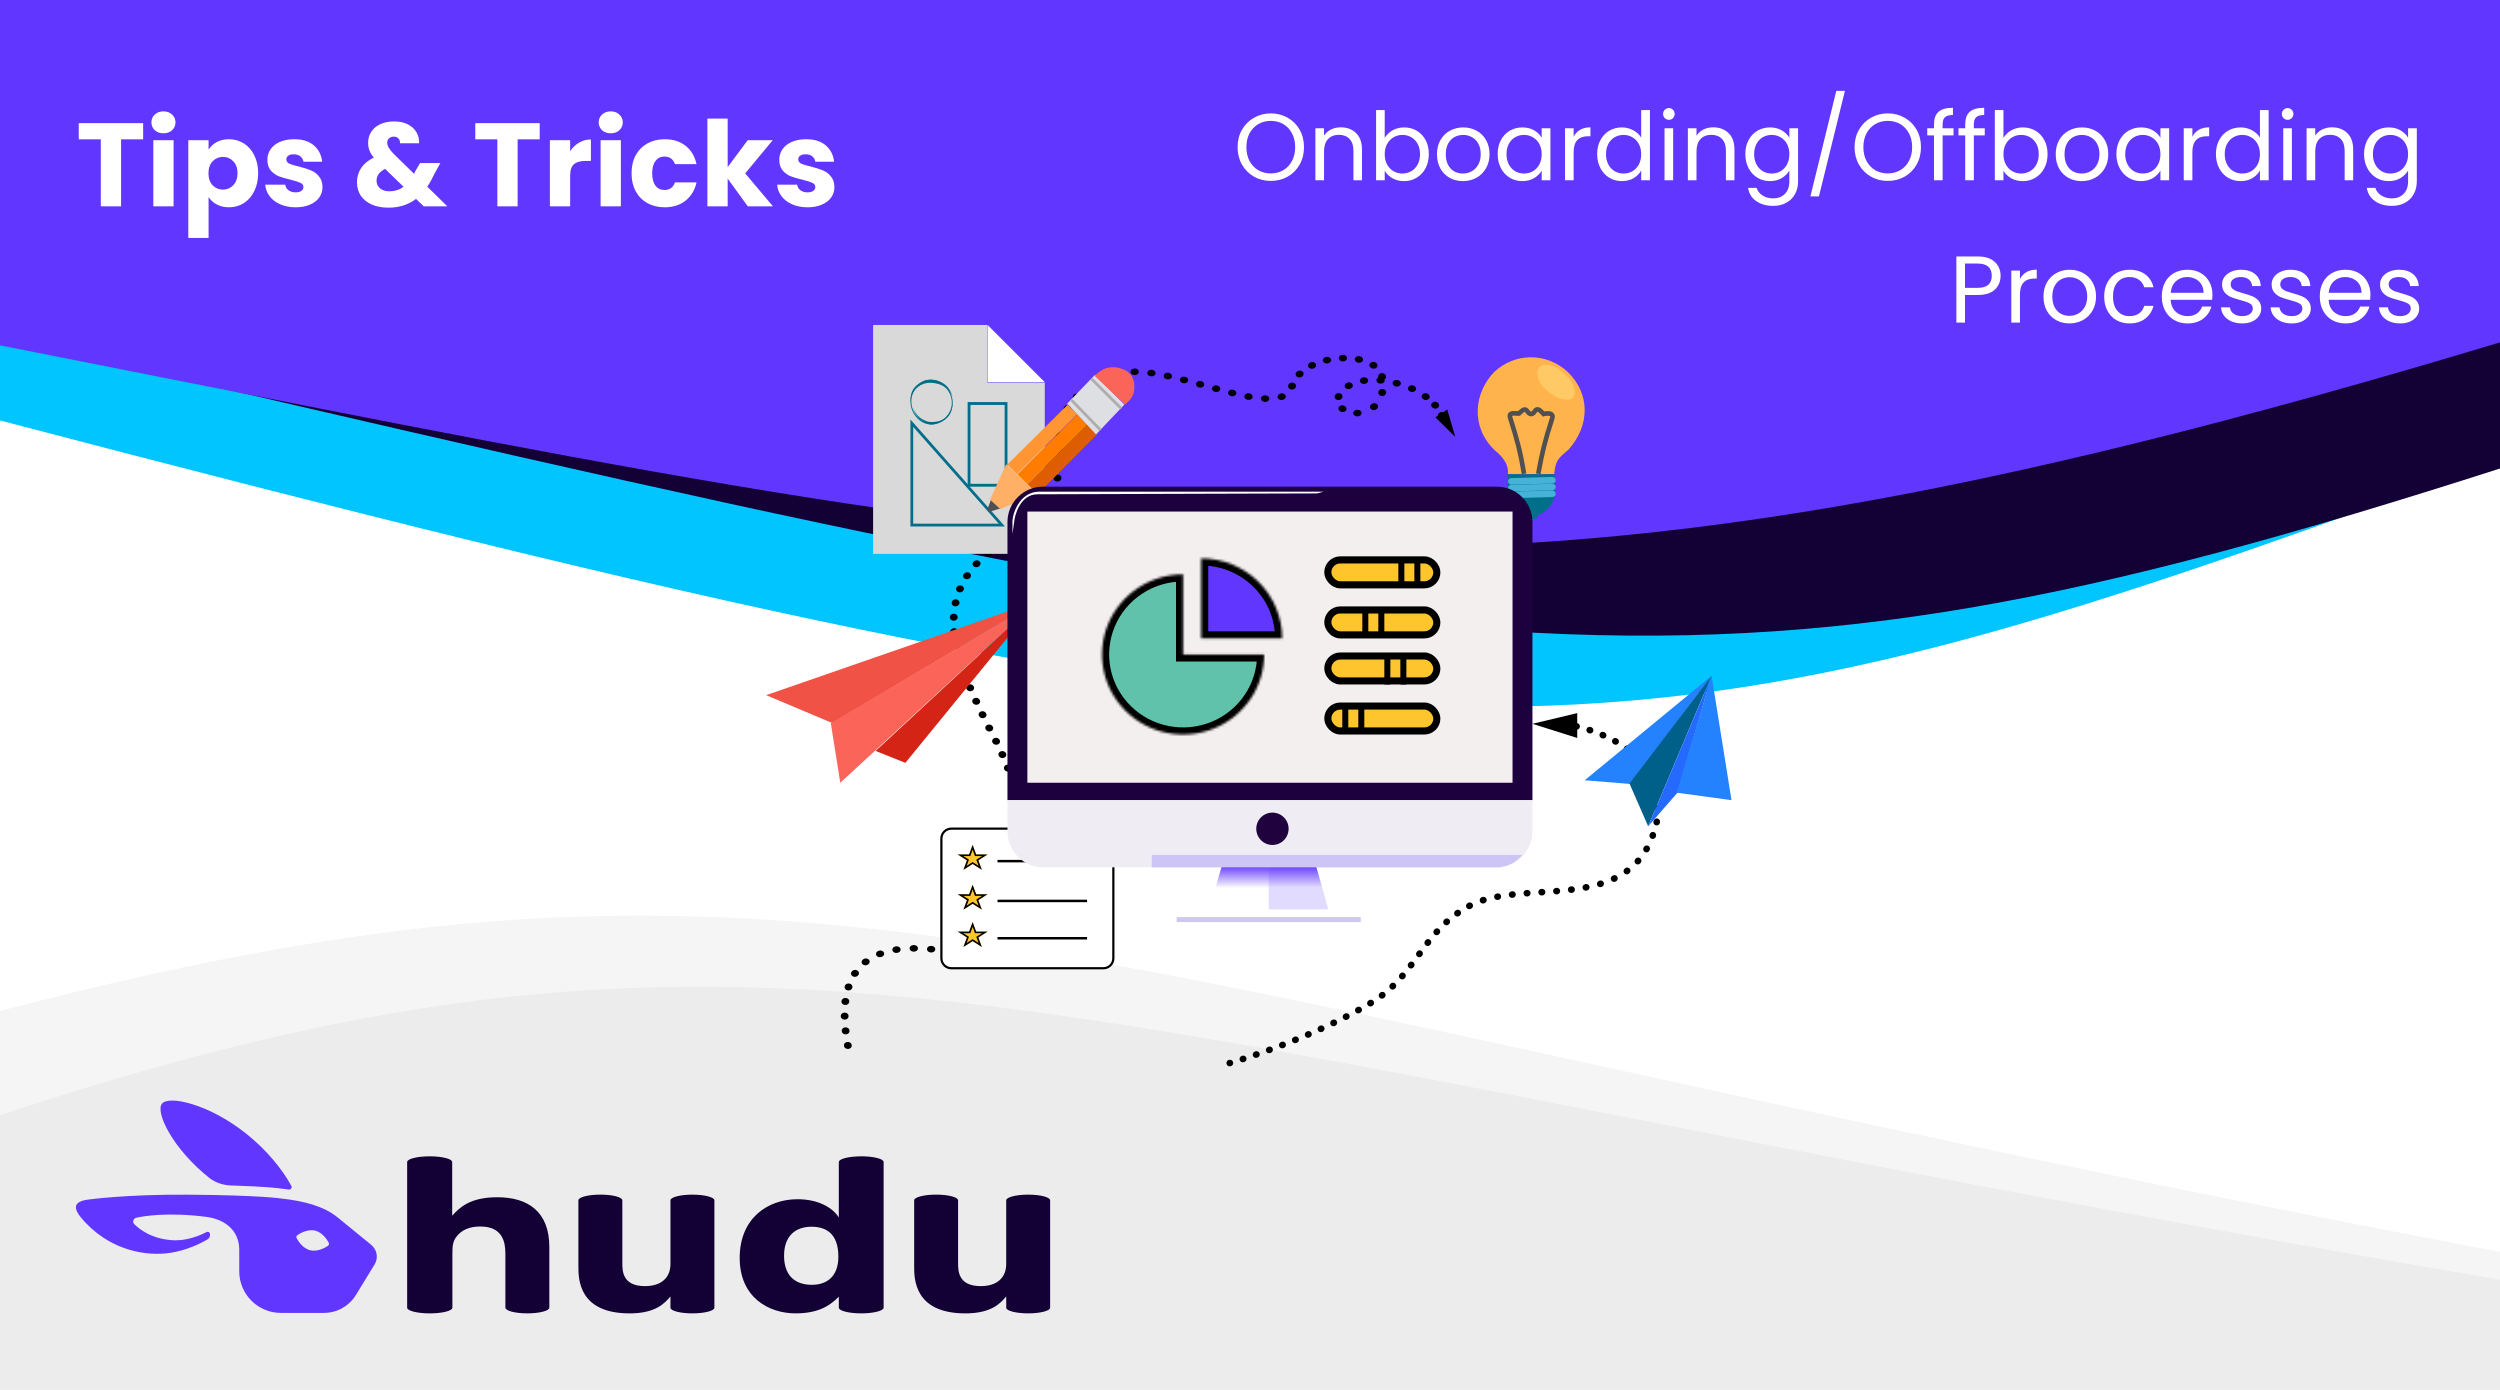 <svg width="1054" height="586" viewBox="0 0 1054 586" fill="none" xmlns="http://www.w3.org/2000/svg">
<rect width="1054" height="586" fill="white"/>
<path d="M1004.95 36.467L1004.95 1H40C17.908 1 -0 18.902 -0 40.994V177.253C596.205 333.617 676.154 330.477 1004.95 211.771V36.467Z" fill="#00C5FF"/>
<path d="M1054 197.517V34.068C1054 15.805 1039.19 1 1020.93 1H40C17.909 1 0 18.887 0 40.978L0 141.901L9.283 144.065C626.143 287.891 710.868 307.645 1054 197.517Z" fill="#130136"/>
<path d="M0 511.625V586H1054V527.794C428.697 409.241 344.846 336.196 0 426.196L0 511.625Z" fill="#E6E6E6" fill-opacity="0.4"/>
<path d="M1054 144.338V33.814L1054 0H0V145.599C487.425 241.778 615.668 276.372 1054 144.338Z" fill="#6136FF"/>
<path d="M0 526.675V586H1054V539.552C428.697 432.692 329.625 361.577 0 470.109L0 526.675Z" fill="#E6E6E6" fill-opacity="0.6"/>
<path d="M60.35 51.9V58.75H51.05V87H42.5V58.75H33.2V51.9H60.35ZM68.941 56.2C67.441 56.2 66.208 55.767 65.241 54.9C64.308 54 63.841 52.9 63.841 51.6C63.841 50.267 64.308 49.167 65.241 48.3C66.208 47.4 67.441 46.95 68.941 46.95C70.408 46.95 71.608 47.4 72.541 48.3C73.508 49.167 73.991 50.267 73.991 51.6C73.991 52.9 73.508 54 72.541 54.9C71.608 55.767 70.408 56.2 68.941 56.2ZM73.191 59.1V87H64.641V59.1H73.191ZM87.937 63.05C88.77 61.75 89.92 60.7 91.387 59.9C92.854 59.1 94.57 58.7 96.537 58.7C98.837 58.7 100.92 59.283 102.787 60.45C104.654 61.617 106.12 63.283 107.187 65.45C108.287 67.617 108.837 70.133 108.837 73C108.837 75.867 108.287 78.4 107.187 80.6C106.12 82.767 104.654 84.45 102.787 85.65C100.92 86.817 98.837 87.4 96.537 87.4C94.604 87.4 92.887 87 91.387 86.2C89.92 85.4 88.77 84.367 87.937 83.1V100.3H79.387V59.1H87.937V63.05ZM100.137 73C100.137 70.867 99.537 69.2 98.337 68C97.17 66.767 95.72 66.15 93.987 66.15C92.287 66.15 90.837 66.767 89.637 68C88.47 69.233 87.887 70.917 87.887 73.05C87.887 75.183 88.47 76.867 89.637 78.1C90.837 79.333 92.287 79.95 93.987 79.95C95.687 79.95 97.137 79.333 98.337 78.1C99.537 76.833 100.137 75.133 100.137 73ZM124.673 87.4C122.239 87.4 120.073 86.983 118.173 86.15C116.273 85.317 114.773 84.183 113.673 82.75C112.573 81.283 111.956 79.65 111.823 77.85H120.273C120.373 78.817 120.823 79.6 121.623 80.2C122.423 80.8 123.406 81.1 124.573 81.1C125.639 81.1 126.456 80.9 127.023 80.5C127.623 80.067 127.923 79.517 127.923 78.85C127.923 78.05 127.506 77.467 126.673 77.1C125.839 76.7 124.489 76.267 122.623 75.8C120.623 75.333 118.956 74.85 117.623 74.35C116.289 73.817 115.139 73 114.173 71.9C113.206 70.767 112.723 69.25 112.723 67.35C112.723 65.75 113.156 64.3 114.023 63C114.923 61.667 116.223 60.617 117.923 59.85C119.656 59.083 121.706 58.7 124.073 58.7C127.573 58.7 130.323 59.567 132.323 61.3C134.356 63.033 135.523 65.333 135.823 68.2H127.923C127.789 67.233 127.356 66.467 126.623 65.9C125.923 65.333 124.989 65.05 123.823 65.05C122.823 65.05 122.056 65.25 121.523 65.65C120.989 66.017 120.723 66.533 120.723 67.2C120.723 68 121.139 68.6 121.973 69C122.839 69.4 124.173 69.8 125.973 70.2C128.039 70.733 129.723 71.267 131.023 71.8C132.323 72.3 133.456 73.133 134.423 74.3C135.423 75.433 135.939 76.967 135.973 78.9C135.973 80.533 135.506 82 134.573 83.3C133.673 84.567 132.356 85.567 130.623 86.3C128.923 87.033 126.939 87.4 124.673 87.4ZM178.649 87L175.399 83.85C172.166 86.317 168.299 87.55 163.799 87.55C161.099 87.55 158.749 87.117 156.749 86.25C154.749 85.35 153.199 84.1 152.099 82.5C151.033 80.867 150.499 78.967 150.499 76.8C150.499 74.6 151.083 72.617 152.249 70.85C153.449 69.05 155.233 67.583 157.599 66.45C156.733 65.383 156.116 64.367 155.749 63.4C155.383 62.4 155.199 61.317 155.199 60.15C155.199 58.483 155.633 56.967 156.499 55.6C157.366 54.233 158.616 53.167 160.249 52.4C161.916 51.6 163.883 51.2 166.149 51.2C168.449 51.2 170.399 51.617 171.999 52.45C173.599 53.283 174.799 54.4 175.599 55.8C176.399 57.2 176.766 58.733 176.699 60.4H168.649C168.683 59.5 168.449 58.817 167.949 58.35C167.483 57.85 166.849 57.6 166.049 57.6C165.249 57.6 164.583 57.833 164.049 58.3C163.516 58.767 163.249 59.367 163.249 60.1C163.249 60.8 163.466 61.533 163.899 62.3C164.366 63.067 165.083 63.95 166.049 64.95L174.599 73.3C174.666 73.133 174.749 72.933 174.849 72.7C174.983 72.467 175.116 72.2 175.249 71.9L177.099 68.75H185.649L183.249 73.1C182.349 75.067 181.316 76.933 180.149 78.7L188.599 87H178.649ZM164.199 80.65C166.433 80.65 168.416 80.017 170.149 78.75L162.349 71.2C159.949 72.433 158.749 74.1 158.749 76.2C158.749 77.467 159.233 78.533 160.199 79.4C161.199 80.233 162.533 80.65 164.199 80.65ZM227.538 51.9V58.75H218.238V87H209.688V58.75H200.388V51.9H227.538ZM240.379 63.75C241.379 62.217 242.629 61.017 244.129 60.15C245.629 59.25 247.295 58.8 249.129 58.8V67.85H246.779C244.645 67.85 243.045 68.317 241.979 69.25C240.912 70.15 240.379 71.75 240.379 74.05V87H231.829V59.1H240.379V63.75ZM257.515 56.2C256.015 56.2 254.782 55.767 253.815 54.9C252.882 54 252.415 52.9 252.415 51.6C252.415 50.267 252.882 49.167 253.815 48.3C254.782 47.4 256.015 46.95 257.515 46.95C258.982 46.95 260.182 47.4 261.115 48.3C262.082 49.167 262.565 50.267 262.565 51.6C262.565 52.9 262.082 54 261.115 54.9C260.182 55.767 258.982 56.2 257.515 56.2ZM261.765 59.1V87H253.215V59.1H261.765ZM266.261 73.05C266.261 70.15 266.845 67.617 268.011 65.45C269.211 63.283 270.861 61.617 272.961 60.45C275.095 59.283 277.528 58.7 280.261 58.7C283.761 58.7 286.678 59.617 289.011 61.45C291.378 63.283 292.928 65.867 293.661 69.2H284.561C283.795 67.067 282.311 66 280.111 66C278.545 66 277.295 66.617 276.361 67.85C275.428 69.05 274.961 70.783 274.961 73.05C274.961 75.317 275.428 77.067 276.361 78.3C277.295 79.5 278.545 80.1 280.111 80.1C282.311 80.1 283.795 79.033 284.561 76.9H293.661C292.928 80.167 291.378 82.733 289.011 84.6C286.645 86.467 283.728 87.4 280.261 87.4C277.528 87.4 275.095 86.817 272.961 85.65C270.861 84.483 269.211 82.817 268.011 80.65C266.845 78.483 266.261 75.95 266.261 73.05ZM315.285 87L306.785 75.3V87H298.235V50H306.785V70.45L315.235 59.1H325.785L314.185 73.1L325.885 87H315.285ZM340.493 87.4C338.06 87.4 335.893 86.983 333.993 86.15C332.093 85.317 330.593 84.183 329.493 82.75C328.393 81.283 327.776 79.65 327.643 77.85H336.093C336.193 78.817 336.643 79.6 337.443 80.2C338.243 80.8 339.226 81.1 340.393 81.1C341.46 81.1 342.276 80.9 342.843 80.5C343.443 80.067 343.743 79.517 343.743 78.85C343.743 78.05 343.326 77.467 342.493 77.1C341.66 76.7 340.31 76.267 338.443 75.8C336.443 75.333 334.776 74.85 333.443 74.35C332.11 73.817 330.96 73 329.993 71.9C329.026 70.767 328.543 69.25 328.543 67.35C328.543 65.75 328.976 64.3 329.843 63C330.743 61.667 332.043 60.617 333.743 59.85C335.476 59.083 337.526 58.7 339.893 58.7C343.393 58.7 346.143 59.567 348.143 61.3C350.176 63.033 351.343 65.333 351.643 68.2H343.743C343.61 67.233 343.176 66.467 342.443 65.9C341.743 65.333 340.81 65.05 339.643 65.05C338.643 65.05 337.876 65.25 337.343 65.65C336.81 66.017 336.543 66.533 336.543 67.2C336.543 68 336.96 68.6 337.793 69C338.66 69.4 339.993 69.8 341.793 70.2C343.86 70.733 345.543 71.267 346.843 71.8C348.143 72.3 349.276 73.133 350.243 74.3C351.243 75.433 351.76 76.967 351.793 78.9C351.793 80.533 351.326 82 350.393 83.3C349.493 84.567 348.176 85.567 346.443 86.3C344.743 87.033 342.76 87.4 340.493 87.4Z" fill="white"/>
<path d="M535.767 76.28C533.18 76.28 530.82 75.68 528.687 74.48C526.554 73.253 524.86 71.56 523.607 69.4C522.38 67.213 521.767 64.76 521.767 62.04C521.767 59.32 522.38 56.88 523.607 54.72C524.86 52.533 526.554 50.84 528.687 49.64C530.82 48.413 533.18 47.8 535.767 47.8C538.38 47.8 540.754 48.413 542.887 49.64C545.02 50.84 546.7 52.52 547.927 54.68C549.154 56.84 549.767 59.293 549.767 62.04C549.767 64.787 549.154 67.24 547.927 69.4C546.7 71.56 545.02 73.253 542.887 74.48C540.754 75.68 538.38 76.28 535.767 76.28ZM535.767 73.12C537.714 73.12 539.46 72.667 541.007 71.76C542.58 70.853 543.807 69.56 544.687 67.88C545.594 66.2 546.047 64.253 546.047 62.04C546.047 59.8 545.594 57.853 544.687 56.2C543.807 54.52 542.594 53.227 541.047 52.32C539.5 51.413 537.74 50.96 535.767 50.96C533.794 50.96 532.034 51.413 530.487 52.32C528.94 53.227 527.714 54.52 526.807 56.2C525.927 57.853 525.487 59.8 525.487 62.04C525.487 64.253 525.927 66.2 526.807 67.88C527.714 69.56 528.94 70.853 530.487 71.76C532.06 72.667 533.82 73.12 535.767 73.12ZM565.252 53.68C567.919 53.68 570.079 54.493 571.732 56.12C573.386 57.72 574.212 60.04 574.212 63.08V76H570.612V63.6C570.612 61.413 570.066 59.747 568.972 58.6C567.879 57.427 566.386 56.84 564.492 56.84C562.572 56.84 561.039 57.44 559.892 58.64C558.772 59.84 558.212 61.587 558.212 63.88V76H554.572V54.08H558.212V57.2C558.932 56.08 559.906 55.213 561.132 54.6C562.386 53.987 563.759 53.68 565.252 53.68ZM583.798 58.16C584.545 56.853 585.638 55.787 587.078 54.96C588.518 54.133 590.158 53.72 591.998 53.72C593.971 53.72 595.745 54.187 597.318 55.12C598.891 56.053 600.131 57.373 601.038 59.08C601.945 60.76 602.398 62.72 602.398 64.96C602.398 67.173 601.945 69.147 601.038 70.88C600.131 72.613 598.878 73.96 597.278 74.92C595.705 75.88 593.945 76.36 591.998 76.36C590.105 76.36 588.438 75.947 586.998 75.12C585.585 74.293 584.518 73.24 583.798 71.96V76H580.158V46.4H583.798V58.16ZM598.678 64.96C598.678 63.307 598.345 61.867 597.678 60.64C597.011 59.413 596.105 58.48 594.958 57.84C593.838 57.2 592.598 56.88 591.238 56.88C589.905 56.88 588.665 57.213 587.518 57.88C586.398 58.52 585.491 59.467 584.798 60.72C584.131 61.947 583.798 63.373 583.798 65C583.798 66.653 584.131 68.107 584.798 69.36C585.491 70.587 586.398 71.533 587.518 72.2C588.665 72.84 589.905 73.16 591.238 73.16C592.598 73.16 593.838 72.84 594.958 72.2C596.105 71.533 597.011 70.587 597.678 69.36C598.345 68.107 598.678 66.64 598.678 64.96ZM616.749 76.36C614.696 76.36 612.829 75.893 611.149 74.96C609.496 74.027 608.189 72.707 607.229 71C606.296 69.267 605.829 67.267 605.829 65C605.829 62.76 606.309 60.787 607.269 59.08C608.256 57.347 609.589 56.027 611.269 55.12C612.949 54.187 614.829 53.72 616.909 53.72C618.989 53.72 620.869 54.187 622.549 55.12C624.229 56.027 625.549 57.333 626.509 59.04C627.496 60.747 627.989 62.733 627.989 65C627.989 67.267 627.483 69.267 626.469 71C625.483 72.707 624.136 74.027 622.429 74.96C620.723 75.893 618.829 76.36 616.749 76.36ZM616.749 73.16C618.056 73.16 619.283 72.853 620.429 72.24C621.576 71.627 622.496 70.707 623.189 69.48C623.909 68.253 624.269 66.76 624.269 65C624.269 63.24 623.923 61.747 623.229 60.52C622.536 59.293 621.629 58.387 620.509 57.8C619.389 57.187 618.176 56.88 616.869 56.88C615.536 56.88 614.309 57.187 613.189 57.8C612.096 58.387 611.216 59.293 610.549 60.52C609.883 61.747 609.549 63.24 609.549 65C609.549 66.787 609.869 68.293 610.509 69.52C611.176 70.747 612.056 71.667 613.149 72.28C614.243 72.867 615.443 73.16 616.749 73.16ZM631.415 64.96C631.415 62.72 631.869 60.76 632.775 59.08C633.682 57.373 634.922 56.053 636.495 55.12C638.095 54.187 639.869 53.72 641.815 53.72C643.735 53.72 645.402 54.133 646.815 54.96C648.229 55.787 649.282 56.827 649.975 58.08V54.08H653.655V76H649.975V71.92C649.255 73.2 648.175 74.267 646.735 75.12C645.322 75.947 643.669 76.36 641.775 76.36C639.829 76.36 638.069 75.88 636.495 74.92C634.922 73.96 633.682 72.613 632.775 70.88C631.869 69.147 631.415 67.173 631.415 64.96ZM649.975 65C649.975 63.347 649.642 61.907 648.975 60.68C648.309 59.453 647.402 58.52 646.255 57.88C645.135 57.213 643.895 56.88 642.535 56.88C641.175 56.88 639.935 57.2 638.815 57.84C637.695 58.48 636.802 59.413 636.135 60.64C635.469 61.867 635.135 63.307 635.135 64.96C635.135 66.64 635.469 68.107 636.135 69.36C636.802 70.587 637.695 71.533 638.815 72.2C639.935 72.84 641.175 73.16 642.535 73.16C643.895 73.16 645.135 72.84 646.255 72.2C647.402 71.533 648.309 70.587 648.975 69.36C649.642 68.107 649.975 66.653 649.975 65ZM663.447 57.64C664.087 56.387 664.993 55.413 666.167 54.72C667.367 54.027 668.82 53.68 670.527 53.68V57.44H669.567C665.487 57.44 663.447 59.653 663.447 64.08V76H659.807V54.08H663.447V57.64ZM673.368 64.96C673.368 62.72 673.822 60.76 674.728 59.08C675.635 57.373 676.875 56.053 678.448 55.12C680.048 54.187 681.835 53.72 683.808 53.72C685.515 53.72 687.102 54.12 688.568 54.92C690.035 55.693 691.155 56.72 691.928 58V46.4H695.608V76H691.928V71.88C691.208 73.187 690.142 74.267 688.728 75.12C687.315 75.947 685.662 76.36 683.768 76.36C681.822 76.36 680.048 75.88 678.448 74.92C676.875 73.96 675.635 72.613 674.728 70.88C673.822 69.147 673.368 67.173 673.368 64.96ZM691.928 65C691.928 63.347 691.595 61.907 690.928 60.68C690.262 59.453 689.355 58.52 688.208 57.88C687.088 57.213 685.848 56.88 684.488 56.88C683.128 56.88 681.888 57.2 680.768 57.84C679.648 58.48 678.755 59.413 678.088 60.64C677.422 61.867 677.088 63.307 677.088 64.96C677.088 66.64 677.422 68.107 678.088 69.36C678.755 70.587 679.648 71.533 680.768 72.2C681.888 72.84 683.128 73.16 684.488 73.16C685.848 73.16 687.088 72.84 688.208 72.2C689.355 71.533 690.262 70.587 690.928 69.36C691.595 68.107 691.928 66.653 691.928 65ZM703.64 50.52C702.946 50.52 702.36 50.28 701.88 49.8C701.4 49.32 701.16 48.733 701.16 48.04C701.16 47.347 701.4 46.76 701.88 46.28C702.36 45.8 702.946 45.56 703.64 45.56C704.306 45.56 704.866 45.8 705.32 46.28C705.8 46.76 706.04 47.347 706.04 48.04C706.04 48.733 705.8 49.32 705.32 49.8C704.866 50.28 704.306 50.52 703.64 50.52ZM705.4 54.08V76H701.76V54.08H705.4ZM722.283 53.68C724.95 53.68 727.11 54.493 728.763 56.12C730.417 57.72 731.243 60.04 731.243 63.08V76H727.643V63.6C727.643 61.413 727.097 59.747 726.003 58.6C724.91 57.427 723.417 56.84 721.523 56.84C719.603 56.84 718.07 57.44 716.923 58.64C715.803 59.84 715.243 61.587 715.243 63.88V76H711.603V54.08H715.243V57.2C715.963 56.08 716.937 55.213 718.163 54.6C719.417 53.987 720.79 53.68 722.283 53.68ZM746.229 53.72C748.123 53.72 749.776 54.133 751.189 54.96C752.629 55.787 753.696 56.827 754.389 58.08V54.08H758.069V76.48C758.069 78.48 757.643 80.253 756.789 81.8C755.936 83.373 754.709 84.6 753.109 85.48C751.536 86.36 749.696 86.8 747.589 86.8C744.709 86.8 742.309 86.12 740.389 84.76C738.469 83.4 737.336 81.547 736.989 79.2H740.589C740.989 80.533 741.816 81.6 743.069 82.4C744.323 83.227 745.829 83.64 747.589 83.64C749.589 83.64 751.216 83.013 752.469 81.76C753.749 80.507 754.389 78.747 754.389 76.48V71.88C753.669 73.16 752.603 74.227 751.189 75.08C749.776 75.933 748.123 76.36 746.229 76.36C744.283 76.36 742.509 75.88 740.909 74.92C739.336 73.96 738.096 72.613 737.189 70.88C736.283 69.147 735.829 67.173 735.829 64.96C735.829 62.72 736.283 60.76 737.189 59.08C738.096 57.373 739.336 56.053 740.909 55.12C742.509 54.187 744.283 53.72 746.229 53.72ZM754.389 65C754.389 63.347 754.056 61.907 753.389 60.68C752.723 59.453 751.816 58.52 750.669 57.88C749.549 57.213 748.309 56.88 746.949 56.88C745.589 56.88 744.349 57.2 743.229 57.84C742.109 58.48 741.216 59.413 740.549 60.64C739.883 61.867 739.549 63.307 739.549 64.96C739.549 66.64 739.883 68.107 740.549 69.36C741.216 70.587 742.109 71.533 743.229 72.2C744.349 72.84 745.589 73.16 746.949 73.16C748.309 73.16 749.549 72.84 750.669 72.2C751.816 71.533 752.723 70.587 753.389 69.36C754.056 68.107 754.389 66.653 754.389 65ZM777.821 38.32L766.861 82.8H763.261L774.181 38.32H777.821ZM795.884 76.28C793.297 76.28 790.937 75.68 788.804 74.48C786.671 73.253 784.977 71.56 783.724 69.4C782.497 67.213 781.884 64.76 781.884 62.04C781.884 59.32 782.497 56.88 783.724 54.72C784.977 52.533 786.671 50.84 788.804 49.64C790.937 48.413 793.297 47.8 795.884 47.8C798.497 47.8 800.871 48.413 803.004 49.64C805.137 50.84 806.817 52.52 808.044 54.68C809.271 56.84 809.884 59.293 809.884 62.04C809.884 64.787 809.271 67.24 808.044 69.4C806.817 71.56 805.137 73.253 803.004 74.48C800.871 75.68 798.497 76.28 795.884 76.28ZM795.884 73.12C797.831 73.12 799.577 72.667 801.124 71.76C802.697 70.853 803.924 69.56 804.804 67.88C805.711 66.2 806.164 64.253 806.164 62.04C806.164 59.8 805.711 57.853 804.804 56.2C803.924 54.52 802.711 53.227 801.164 52.32C799.617 51.413 797.857 50.96 795.884 50.96C793.911 50.96 792.151 51.413 790.604 52.32C789.057 53.227 787.831 54.52 786.924 56.2C786.044 57.853 785.604 59.8 785.604 62.04C785.604 64.253 786.044 66.2 786.924 67.88C787.831 69.56 789.057 70.853 790.604 71.76C792.177 72.667 793.937 73.12 795.884 73.12ZM823.609 57.08H819.009V76H815.369V57.08H812.529V54.08H815.369V52.52C815.369 50.067 815.996 48.28 817.249 47.16C818.529 46.013 820.569 45.44 823.369 45.44V48.48C821.769 48.48 820.636 48.8 819.969 49.44C819.329 50.053 819.009 51.08 819.009 52.52V54.08H823.609V57.08ZM836.773 57.08H832.173V76H828.533V57.08H825.693V54.08H828.533V52.52C828.533 50.067 829.16 48.28 830.413 47.16C831.693 46.013 833.733 45.44 836.533 45.44V48.48C834.933 48.48 833.8 48.8 833.133 49.44C832.493 50.053 832.173 51.08 832.173 52.52V54.08H836.773V57.08ZM844.658 58.16C845.404 56.853 846.498 55.787 847.938 54.96C849.378 54.133 851.018 53.72 852.858 53.72C854.831 53.72 856.604 54.187 858.178 55.12C859.751 56.053 860.991 57.373 861.898 59.08C862.804 60.76 863.258 62.72 863.258 64.96C863.258 67.173 862.804 69.147 861.898 70.88C860.991 72.613 859.737 73.96 858.137 74.92C856.564 75.88 854.804 76.36 852.858 76.36C850.964 76.36 849.298 75.947 847.858 75.12C846.444 74.293 845.378 73.24 844.658 71.96V76H841.018V46.4H844.658V58.16ZM859.538 64.96C859.538 63.307 859.204 61.867 858.538 60.64C857.871 59.413 856.964 58.48 855.818 57.84C854.698 57.2 853.458 56.88 852.098 56.88C850.764 56.88 849.524 57.213 848.378 57.88C847.258 58.52 846.351 59.467 845.658 60.72C844.991 61.947 844.658 63.373 844.658 65C844.658 66.653 844.991 68.107 845.658 69.36C846.351 70.587 847.258 71.533 848.378 72.2C849.524 72.84 850.764 73.16 852.098 73.16C853.458 73.16 854.698 72.84 855.818 72.2C856.964 71.533 857.871 70.587 858.538 69.36C859.204 68.107 859.538 66.64 859.538 64.96ZM877.609 76.36C875.555 76.36 873.689 75.893 872.009 74.96C870.355 74.027 869.049 72.707 868.089 71C867.155 69.267 866.689 67.267 866.689 65C866.689 62.76 867.169 60.787 868.129 59.08C869.115 57.347 870.449 56.027 872.129 55.12C873.809 54.187 875.689 53.72 877.769 53.72C879.849 53.72 881.729 54.187 883.409 55.12C885.089 56.027 886.409 57.333 887.369 59.04C888.355 60.747 888.849 62.733 888.849 65C888.849 67.267 888.342 69.267 887.329 71C886.342 72.707 884.995 74.027 883.289 74.96C881.582 75.893 879.689 76.36 877.609 76.36ZM877.609 73.16C878.915 73.16 880.142 72.853 881.289 72.24C882.435 71.627 883.355 70.707 884.049 69.48C884.769 68.253 885.129 66.76 885.129 65C885.129 63.24 884.782 61.747 884.089 60.52C883.395 59.293 882.489 58.387 881.369 57.8C880.249 57.187 879.035 56.88 877.729 56.88C876.395 56.88 875.169 57.187 874.049 57.8C872.955 58.387 872.075 59.293 871.409 60.52C870.742 61.747 870.409 63.24 870.409 65C870.409 66.787 870.729 68.293 871.369 69.52C872.035 70.747 872.915 71.667 874.009 72.28C875.102 72.867 876.302 73.16 877.609 73.16ZM892.275 64.96C892.275 62.72 892.728 60.76 893.635 59.08C894.541 57.373 895.781 56.053 897.355 55.12C898.955 54.187 900.728 53.72 902.675 53.72C904.595 53.72 906.261 54.133 907.675 54.96C909.088 55.787 910.141 56.827 910.835 58.08V54.08H914.515V76H910.835V71.92C910.115 73.2 909.035 74.267 907.595 75.12C906.181 75.947 904.528 76.36 902.635 76.36C900.688 76.36 898.928 75.88 897.355 74.92C895.781 73.96 894.541 72.613 893.635 70.88C892.728 69.147 892.275 67.173 892.275 64.96ZM910.835 65C910.835 63.347 910.501 61.907 909.835 60.68C909.168 59.453 908.261 58.52 907.115 57.88C905.995 57.213 904.755 56.88 903.395 56.88C902.035 56.88 900.795 57.2 899.675 57.84C898.555 58.48 897.661 59.413 896.995 60.64C896.328 61.867 895.995 63.307 895.995 64.96C895.995 66.64 896.328 68.107 896.995 69.36C897.661 70.587 898.555 71.533 899.675 72.2C900.795 72.84 902.035 73.16 903.395 73.16C904.755 73.16 905.995 72.84 907.115 72.2C908.261 71.533 909.168 70.587 909.835 69.36C910.501 68.107 910.835 66.653 910.835 65ZM924.306 57.64C924.946 56.387 925.853 55.413 927.026 54.72C928.226 54.027 929.679 53.68 931.386 53.68V57.44H930.426C926.346 57.44 924.306 59.653 924.306 64.08V76H920.666V54.08H924.306V57.64ZM934.228 64.96C934.228 62.72 934.681 60.76 935.588 59.08C936.494 57.373 937.734 56.053 939.308 55.12C940.908 54.187 942.694 53.72 944.668 53.72C946.374 53.72 947.961 54.12 949.428 54.92C950.894 55.693 952.014 56.72 952.788 58V46.4H956.468V76H952.788V71.88C952.068 73.187 951.001 74.267 949.588 75.12C948.174 75.947 946.521 76.36 944.628 76.36C942.681 76.36 940.908 75.88 939.308 74.92C937.734 73.96 936.494 72.613 935.588 70.88C934.681 69.147 934.228 67.173 934.228 64.96ZM952.788 65C952.788 63.347 952.454 61.907 951.788 60.68C951.121 59.453 950.214 58.52 949.068 57.88C947.948 57.213 946.708 56.88 945.348 56.88C943.988 56.88 942.748 57.2 941.628 57.84C940.508 58.48 939.614 59.413 938.948 60.64C938.281 61.867 937.948 63.307 937.948 64.96C937.948 66.64 938.281 68.107 938.948 69.36C939.614 70.587 940.508 71.533 941.628 72.2C942.748 72.84 943.988 73.16 945.348 73.16C946.708 73.16 947.948 72.84 949.068 72.2C950.214 71.533 951.121 70.587 951.788 69.36C952.454 68.107 952.788 66.653 952.788 65ZM964.499 50.52C963.806 50.52 963.219 50.28 962.739 49.8C962.259 49.32 962.019 48.733 962.019 48.04C962.019 47.347 962.259 46.76 962.739 46.28C963.219 45.8 963.806 45.56 964.499 45.56C965.166 45.56 965.726 45.8 966.179 46.28C966.659 46.76 966.899 47.347 966.899 48.04C966.899 48.733 966.659 49.32 966.179 49.8C965.726 50.28 965.166 50.52 964.499 50.52ZM966.259 54.08V76H962.619V54.08H966.259ZM983.143 53.68C985.809 53.68 987.969 54.493 989.623 56.12C991.276 57.72 992.103 60.04 992.103 63.08V76H988.503V63.6C988.503 61.413 987.956 59.747 986.863 58.6C985.769 57.427 984.276 56.84 982.383 56.84C980.463 56.84 978.929 57.44 977.783 58.64C976.663 59.84 976.103 61.587 976.103 63.88V76H972.463V54.08H976.103V57.2C976.823 56.08 977.796 55.213 979.023 54.6C980.276 53.987 981.649 53.68 983.143 53.68ZM1007.09 53.72C1008.98 53.72 1010.64 54.133 1012.05 54.96C1013.49 55.787 1014.56 56.827 1015.25 58.08V54.08H1018.93V76.48C1018.93 78.48 1018.5 80.253 1017.65 81.8C1016.8 83.373 1015.57 84.6 1013.97 85.48C1012.4 86.36 1010.56 86.8 1008.45 86.8C1005.57 86.8 1003.17 86.12 1001.25 84.76C999.329 83.4 998.195 81.547 997.849 79.2H1001.45C1001.85 80.533 1002.68 81.6 1003.93 82.4C1005.18 83.227 1006.69 83.64 1008.45 83.64C1010.45 83.64 1012.08 83.013 1013.33 81.76C1014.61 80.507 1015.25 78.747 1015.25 76.48V71.88C1014.53 73.16 1013.46 74.227 1012.05 75.08C1010.64 75.933 1008.98 76.36 1007.09 76.36C1005.14 76.36 1003.37 75.88 1001.77 74.92C1000.2 73.96 998.955 72.613 998.049 70.88C997.142 69.147 996.689 67.173 996.689 64.96C996.689 62.72 997.142 60.76 998.049 59.08C998.955 57.373 1000.2 56.053 1001.77 55.12C1003.37 54.187 1005.14 53.72 1007.09 53.72ZM1015.25 65C1015.25 63.347 1014.92 61.907 1014.25 60.68C1013.58 59.453 1012.68 58.52 1011.53 57.88C1010.41 57.213 1009.17 56.88 1007.81 56.88C1006.45 56.88 1005.21 57.2 1004.09 57.84C1002.97 58.48 1002.08 59.413 1001.41 60.64C1000.74 61.867 1000.41 63.307 1000.41 64.96C1000.41 66.64 1000.74 68.107 1001.41 69.36C1002.08 70.587 1002.97 71.533 1004.09 72.2C1005.21 72.84 1006.45 73.16 1007.81 73.16C1009.17 73.16 1010.41 72.84 1011.53 72.2C1012.68 71.533 1013.58 70.587 1014.25 69.36C1014.92 68.107 1015.25 66.653 1015.25 65ZM843.447 116.28C843.447 118.6 842.647 120.533 841.047 122.08C839.473 123.6 837.06 124.36 833.807 124.36H828.447V136H824.807V108.12H833.807C836.953 108.12 839.34 108.88 840.967 110.4C842.62 111.92 843.447 113.88 843.447 116.28ZM833.807 121.36C835.833 121.36 837.327 120.92 838.287 120.04C839.247 119.16 839.727 117.907 839.727 116.28C839.727 112.84 837.753 111.12 833.807 111.12H828.447V121.36H833.807ZM851.611 117.64C852.251 116.387 853.157 115.413 854.331 114.72C855.531 114.027 856.984 113.68 858.691 113.68V117.44H857.731C853.651 117.44 851.611 119.653 851.611 124.08V136H847.971V114.08H851.611V117.64ZM872.453 136.36C870.399 136.36 868.533 135.893 866.853 134.96C865.199 134.027 863.893 132.707 862.933 131C861.999 129.267 861.533 127.267 861.533 125C861.533 122.76 862.013 120.787 862.973 119.08C863.959 117.347 865.293 116.027 866.973 115.12C868.653 114.187 870.533 113.72 872.613 113.72C874.693 113.72 876.573 114.187 878.253 115.12C879.933 116.027 881.253 117.333 882.213 119.04C883.199 120.747 883.693 122.733 883.693 125C883.693 127.267 883.186 129.267 882.173 131C881.186 132.707 879.839 134.027 878.133 134.96C876.426 135.893 874.533 136.36 872.453 136.36ZM872.453 133.16C873.759 133.16 874.986 132.853 876.133 132.24C877.279 131.627 878.199 130.707 878.893 129.48C879.613 128.253 879.973 126.76 879.973 125C879.973 123.24 879.626 121.747 878.933 120.52C878.239 119.293 877.333 118.387 876.213 117.8C875.093 117.187 873.879 116.88 872.573 116.88C871.239 116.88 870.013 117.187 868.893 117.8C867.799 118.387 866.919 119.293 866.253 120.52C865.586 121.747 865.253 123.24 865.253 125C865.253 126.787 865.573 128.293 866.213 129.52C866.879 130.747 867.759 131.667 868.853 132.28C869.946 132.867 871.146 133.16 872.453 133.16ZM887.118 125C887.118 122.733 887.572 120.76 888.478 119.08C889.385 117.373 890.638 116.053 892.238 115.12C893.865 114.187 895.718 113.72 897.798 113.72C900.492 113.72 902.705 114.373 904.438 115.68C906.198 116.987 907.358 118.8 907.918 121.12H903.998C903.625 119.787 902.892 118.733 901.798 117.96C900.732 117.187 899.398 116.8 897.798 116.8C895.718 116.8 894.038 117.52 892.758 118.96C891.478 120.373 890.838 122.387 890.838 125C890.838 127.64 891.478 129.68 892.758 131.12C894.038 132.56 895.718 133.28 897.798 133.28C899.398 133.28 900.732 132.907 901.798 132.16C902.865 131.413 903.598 130.347 903.998 128.96H907.918C907.332 131.2 906.158 133 904.398 134.36C902.638 135.693 900.438 136.36 897.798 136.36C895.718 136.36 893.865 135.893 892.238 134.96C890.638 134.027 889.385 132.707 888.478 131C887.572 129.293 887.118 127.293 887.118 125ZM932.775 124.2C932.775 124.893 932.735 125.627 932.655 126.4H915.135C915.269 128.56 916.002 130.253 917.335 131.48C918.695 132.68 920.335 133.28 922.255 133.28C923.829 133.28 925.135 132.92 926.175 132.2C927.242 131.453 927.989 130.467 928.415 129.24H932.335C931.749 131.347 930.575 133.067 928.815 134.4C927.055 135.707 924.869 136.36 922.255 136.36C920.175 136.36 918.309 135.893 916.655 134.96C915.029 134.027 913.749 132.707 912.815 131C911.882 129.267 911.415 127.267 911.415 125C911.415 122.733 911.869 120.747 912.775 119.04C913.682 117.333 914.949 116.027 916.575 115.12C918.229 114.187 920.122 113.72 922.255 113.72C924.335 113.72 926.175 114.173 927.775 115.08C929.375 115.987 930.602 117.24 931.455 118.84C932.335 120.413 932.775 122.2 932.775 124.2ZM929.015 123.44C929.015 122.053 928.709 120.867 928.095 119.88C927.482 118.867 926.642 118.107 925.575 117.6C924.535 117.067 923.375 116.8 922.095 116.8C920.255 116.8 918.682 117.387 917.375 118.56C916.095 119.733 915.362 121.36 915.175 123.44H929.015ZM945.34 136.36C943.66 136.36 942.153 136.08 940.82 135.52C939.487 134.933 938.433 134.133 937.66 133.12C936.887 132.08 936.46 130.893 936.38 129.56H940.14C940.247 130.653 940.753 131.547 941.66 132.24C942.593 132.933 943.807 133.28 945.3 133.28C946.687 133.28 947.78 132.973 948.58 132.36C949.38 131.747 949.78 130.973 949.78 130.04C949.78 129.08 949.353 128.373 948.5 127.92C947.647 127.44 946.327 126.973 944.54 126.52C942.913 126.093 941.58 125.667 940.54 125.24C939.527 124.787 938.647 124.133 937.9 123.28C937.18 122.4 936.82 121.253 936.82 119.84C936.82 118.72 937.153 117.693 937.82 116.76C938.487 115.827 939.433 115.093 940.66 114.56C941.887 114 943.287 113.72 944.86 113.72C947.287 113.72 949.247 114.333 950.74 115.56C952.233 116.787 953.033 118.467 953.14 120.6H949.5C949.42 119.453 948.953 118.533 948.1 117.84C947.273 117.147 946.153 116.8 944.74 116.8C943.433 116.8 942.393 117.08 941.62 117.64C940.847 118.2 940.46 118.933 940.46 119.84C940.46 120.56 940.687 121.16 941.14 121.64C941.62 122.093 942.207 122.467 942.9 122.76C943.62 123.027 944.607 123.333 945.86 123.68C947.433 124.107 948.713 124.533 949.7 124.96C950.687 125.36 951.527 125.973 952.22 126.8C952.94 127.627 953.313 128.707 953.34 130.04C953.34 131.24 953.007 132.32 952.34 133.28C951.673 134.24 950.727 135 949.5 135.56C948.3 136.093 946.913 136.36 945.34 136.36ZM966.238 136.36C964.558 136.36 963.052 136.08 961.718 135.52C960.385 134.933 959.332 134.133 958.558 133.12C957.785 132.08 957.358 130.893 957.278 129.56H961.038C961.145 130.653 961.652 131.547 962.558 132.24C963.492 132.933 964.705 133.28 966.198 133.28C967.585 133.28 968.678 132.973 969.478 132.36C970.278 131.747 970.678 130.973 970.678 130.04C970.678 129.08 970.252 128.373 969.398 127.92C968.545 127.44 967.225 126.973 965.438 126.52C963.812 126.093 962.478 125.667 961.438 125.24C960.425 124.787 959.545 124.133 958.798 123.28C958.078 122.4 957.718 121.253 957.718 119.84C957.718 118.72 958.052 117.693 958.718 116.76C959.385 115.827 960.332 115.093 961.558 114.56C962.785 114 964.185 113.72 965.758 113.72C968.185 113.72 970.145 114.333 971.638 115.56C973.132 116.787 973.932 118.467 974.038 120.6H970.398C970.318 119.453 969.852 118.533 968.998 117.84C968.172 117.147 967.052 116.8 965.638 116.8C964.332 116.8 963.292 117.08 962.518 117.64C961.745 118.2 961.358 118.933 961.358 119.84C961.358 120.56 961.585 121.16 962.038 121.64C962.518 122.093 963.105 122.467 963.798 122.76C964.518 123.027 965.505 123.333 966.758 123.68C968.332 124.107 969.612 124.533 970.598 124.96C971.585 125.36 972.425 125.973 973.118 126.8C973.838 127.627 974.212 128.707 974.238 130.04C974.238 131.24 973.905 132.32 973.238 133.28C972.572 134.24 971.625 135 970.398 135.56C969.198 136.093 967.812 136.36 966.238 136.36ZM999.377 124.2C999.377 124.893 999.337 125.627 999.257 126.4H981.737C981.87 128.56 982.604 130.253 983.937 131.48C985.297 132.68 986.937 133.28 988.857 133.28C990.43 133.28 991.737 132.92 992.777 132.2C993.844 131.453 994.59 130.467 995.017 129.24H998.937C998.35 131.347 997.177 133.067 995.417 134.4C993.657 135.707 991.47 136.36 988.857 136.36C986.777 136.36 984.91 135.893 983.257 134.96C981.63 134.027 980.35 132.707 979.417 131C978.484 129.267 978.017 127.267 978.017 125C978.017 122.733 978.47 120.747 979.377 119.04C980.284 117.333 981.55 116.027 983.177 115.12C984.83 114.187 986.724 113.72 988.857 113.72C990.937 113.72 992.777 114.173 994.377 115.08C995.977 115.987 997.204 117.24 998.057 118.84C998.937 120.413 999.377 122.2 999.377 124.2ZM995.617 123.44C995.617 122.053 995.31 120.867 994.697 119.88C994.084 118.867 993.244 118.107 992.177 117.6C991.137 117.067 989.977 116.8 988.697 116.8C986.857 116.8 985.284 117.387 983.977 118.56C982.697 119.733 981.964 121.36 981.777 123.44H995.617ZM1011.94 136.36C1010.26 136.36 1008.75 136.08 1007.42 135.52C1006.09 134.933 1005.03 134.133 1004.26 133.12C1003.49 132.08 1003.06 130.893 1002.98 129.56H1006.74C1006.85 130.653 1007.35 131.547 1008.26 132.24C1009.19 132.933 1010.41 133.28 1011.9 133.28C1013.29 133.28 1014.38 132.973 1015.18 132.36C1015.98 131.747 1016.38 130.973 1016.38 130.04C1016.38 129.08 1015.95 128.373 1015.1 127.92C1014.25 127.44 1012.93 126.973 1011.14 126.52C1009.51 126.093 1008.18 125.667 1007.14 125.24C1006.13 124.787 1005.25 124.133 1004.5 123.28C1003.78 122.4 1003.42 121.253 1003.42 119.84C1003.42 118.72 1003.75 117.693 1004.42 116.76C1005.09 115.827 1006.03 115.093 1007.26 114.56C1008.49 114 1009.89 113.72 1011.46 113.72C1013.89 113.72 1015.85 114.333 1017.34 115.56C1018.83 116.787 1019.63 118.467 1019.74 120.6H1016.1C1016.02 119.453 1015.55 118.533 1014.7 117.84C1013.87 117.147 1012.75 116.8 1011.34 116.8C1010.03 116.8 1008.99 117.08 1008.22 117.64C1007.45 118.2 1007.06 118.933 1007.06 119.84C1007.06 120.56 1007.29 121.16 1007.74 121.64C1008.22 122.093 1008.81 122.467 1009.5 122.76C1010.22 123.027 1011.21 123.333 1012.46 123.68C1014.03 124.107 1015.31 124.533 1016.3 124.96C1017.29 125.36 1018.13 125.973 1018.82 126.8C1019.54 127.627 1019.91 128.707 1019.94 130.04C1019.94 131.24 1019.61 132.32 1018.94 133.28C1018.27 134.24 1017.33 135 1016.1 135.56C1014.9 136.093 1013.51 136.36 1011.94 136.36Z" fill="white"/>
<g clip-path="url(#clip0_271_395)">
<path fill-rule="evenodd" clip-rule="evenodd" d="M213.071 551.321V528.594C213.071 523.681 211.952 517.092 202.459 517.092C197.897 517.092 194.732 518.574 192.686 521.08C190.917 523.212 190.731 525.163 190.731 528.316V551.324C190.731 552.647 186.456 553.72 181.193 553.72C175.93 553.72 171.655 552.65 171.655 551.324V489.901C171.655 488.577 175.906 487.504 181.147 487.504C186.389 487.504 190.64 488.574 190.64 489.901V512.548C193.619 509.206 198.087 504.754 209.628 504.754C222.661 504.754 231.596 510.874 231.596 525.718V551.318C231.596 552.641 227.449 553.714 222.335 553.714C217.221 553.714 213.077 552.644 213.077 551.318H213.068H213.071V551.321Z" fill="#130136"/>
<path fill-rule="evenodd" clip-rule="evenodd" d="M424.223 551.318V546.582C421.711 549.549 417.89 553.724 407.004 553.724C385.411 553.724 385.411 539.068 385.411 533.97V506.05C385.411 504.727 389.558 503.653 394.669 503.653C399.78 503.653 403.927 504.724 403.927 506.05V532.488C403.927 535.918 404.021 542.228 413.514 542.228C420.213 542.228 424.22 538.797 424.22 532.86V506.056C424.22 504.733 428.367 503.659 433.478 503.659C438.589 503.659 442.736 504.73 442.736 506.056V551.321C442.736 552.644 438.589 553.717 433.478 553.717C428.367 553.717 424.22 552.647 424.22 551.321V551.315L424.223 551.318Z" fill="#130136"/>
<path fill-rule="evenodd" clip-rule="evenodd" d="M282.666 551.318V546.582C280.153 549.549 276.333 553.724 265.446 553.724C243.854 553.724 243.854 539.068 243.854 533.97V506.05C243.854 504.727 248.001 503.653 253.115 503.653C258.229 503.653 262.373 504.724 262.373 506.05V532.488C262.373 535.918 262.467 542.228 271.96 542.228C278.659 542.228 282.666 538.797 282.666 532.86V506.056C282.666 504.733 286.813 503.659 291.924 503.659C297.035 503.659 301.185 504.73 301.185 506.056V551.321C301.185 552.644 297.038 553.717 291.924 553.717C286.81 553.717 282.666 552.647 282.666 551.321V551.315V551.318Z" fill="#130136"/>
<path fill-rule="evenodd" clip-rule="evenodd" d="M363.09 487.507C357.875 487.507 353.643 488.578 353.643 489.904V513.292C351.316 509.487 345.452 505.593 336.237 505.593C323.579 505.593 311.852 513.668 311.852 530.357C311.852 547.046 324.137 553.715 335.399 553.715C344.428 553.715 349.456 550.946 353.643 546.677V551.318C353.643 552.641 357.872 553.715 363.09 553.715C368.307 553.715 372.537 552.644 372.537 551.318V489.895C372.537 488.571 368.307 487.498 363.09 487.498V487.504V487.507ZM342.287 541.676C334.465 541.676 330.559 537.041 330.559 529.433C330.559 520.898 335.585 517.19 342.101 517.19C348.059 517.19 353.454 519.879 353.454 529.805C353.454 538.428 348.337 541.676 342.287 541.676Z" fill="#130136"/>
<path fill-rule="evenodd" clip-rule="evenodd" d="M88.492 496.814L88.497 496.82C91.068 498.658 94.132 499.689 97.293 499.784C113.392 500.27 118.48 501.097 118.48 501.097C119.587 501.219 120.686 501.355 121.769 501.512C122.606 501.634 123.233 500.754 122.835 500.001C119.317 493.396 112.611 484.919 103.587 477.781C87.895 465.373 71.143 461.706 68.272 465.329C65.399 468.954 72.808 484.4 88.492 496.811V496.814ZM156.546 524.876V524.861L142.428 513.322C136.437 508.422 127.861 506.305 118.542 505.295C118.542 505.295 109.833 503.881 79.046 503.679C53.115 503.507 37.524 505.701 37.524 505.701C30.031 506.51 31.581 510.138 33.959 513.079C36.722 516.493 39.943 519.398 43.491 521.749C49.072 525.448 55.389 527.659 61.881 528.368C64.49 528.65 67.112 528.673 69.697 528.448C75.747 527.92 82.32 525.585 87.521 522.499C88.165 522.119 88.545 521.417 88.545 520.67V520.531C88.545 519.499 87.797 519.043 86.877 519.535L86.859 519.544C83.804 521.165 79.592 522.514 76.038 522.822C75.359 522.881 74.67 522.911 73.99 522.92H73.963C73.286 522.917 72.598 522.875 71.918 522.822C68.365 522.511 64.9 521.544 61.851 519.92C59.91 518.891 58.144 517.614 56.633 516.12C56.627 516.111 56.615 516.102 56.609 516.093C55.73 515.198 56.211 513.674 57.437 513.399C60.189 512.782 70.502 510.909 87.058 513.043V513.049C94.85 514.054 100.862 518.802 100.862 526.862H100.865V535.983C100.865 545.67 108.731 553.522 118.43 553.522H136.556C142.074 553.522 147.195 550.656 150.069 545.943L157.939 533.06C159.586 530.369 158.987 526.871 156.543 524.876H156.546ZM138.34 525.164C138.162 525.297 134.49 528 130.821 527.111C130.004 526.936 129.268 526.56 128.612 526.121C126.353 524.603 125.103 522.105 125.047 521.965C124.833 521.55 124.949 521.052 125.323 520.78H125.326C125.486 520.664 129.158 517.961 132.845 518.829C136.514 519.718 138.512 523.8 138.61 523.987C138.824 524.402 138.672 524.894 138.34 525.161V525.164Z" fill="#6136FF"/>
</g>
<path d="M664.96 311.127V300.638L646.079 305.163L664.96 311.127Z" fill="black"/>
<path d="M610.158 172.665L605.168 175.944L613.56 184.203L610.158 172.665Z" fill="black"/>
<path d="M655.218 199.938H635.721C636.105 196.486 634.417 193.217 630.018 189.68C619.677 179.54 621.697 165.273 630.015 156.783C638.577 148.766 651.892 148.412 660.924 156.783C670.437 165.98 670.437 179.304 661.283 189.562C656.766 193.335 655.815 194.278 655.218 199.938Z" fill="#FFB34C"/>
<path fill-rule="evenodd" clip-rule="evenodd" d="M647.375 174.599C646.992 175.035 646.384 175.549 645.45 175.527C644.567 175.506 643.995 175.021 643.629 174.604C643.484 174.44 643.349 174.259 643.244 174.118C643.224 174.091 643.205 174.066 643.187 174.042C643.06 173.874 642.977 173.773 642.904 173.705C642.876 173.678 642.856 173.663 642.845 173.656C642.832 173.658 642.807 173.662 642.77 173.674C642.523 173.755 642.017 174.062 641.125 174.99L640.836 175.29H639.087L639.045 175.287C638.439 175.234 638.025 175.235 637.748 175.275C637.651 175.288 637.587 175.304 637.547 175.317C637.546 175.338 637.547 175.365 637.549 175.398C637.563 175.611 637.64 175.946 637.82 176.458L637.826 176.473L637.831 176.489C640.658 185.438 641.994 190.505 643.503 199.598L641.569 199.924C640.081 190.95 638.771 185.976 635.968 177.104C635.772 176.547 635.625 176.012 635.593 175.528C635.56 175.028 635.644 174.459 636.054 173.998C636.446 173.558 636.986 173.388 637.474 173.318C637.96 173.249 638.534 173.261 639.171 173.315H640.013C640.816 172.52 641.515 172.007 642.169 171.794C642.565 171.666 642.966 171.64 643.356 171.746C643.736 171.85 644.026 172.058 644.241 172.26C644.448 172.455 644.62 172.677 644.747 172.847C644.774 172.882 644.799 172.915 644.823 172.947C644.927 173.086 645.007 173.193 645.096 173.295C645.294 173.519 645.392 173.549 645.496 173.552C645.594 173.554 645.693 173.533 645.907 173.289C646.003 173.181 646.089 173.065 646.2 172.916C646.225 172.883 646.252 172.847 646.28 172.809C646.416 172.629 646.597 172.394 646.815 172.19C647.041 171.979 647.348 171.762 647.754 171.666C648.17 171.567 648.59 171.618 648.995 171.778C649.64 172.033 650.326 172.594 651.114 173.456C651.191 173.442 651.275 173.428 651.363 173.414C651.839 173.342 652.508 173.278 653.159 173.35C653.771 173.419 654.616 173.638 655.129 174.369C655.668 175.14 655.599 176.117 655.206 177.124C652.339 186.01 651.1 190.996 649.492 199.937L647.563 199.585C649.189 190.546 650.45 185.472 653.352 176.484L653.362 176.453L653.374 176.422C653.52 176.054 653.557 175.814 653.557 175.673C653.557 175.548 653.529 175.511 653.527 175.509C653.511 175.485 653.387 175.364 652.942 175.314C652.536 175.268 652.059 175.307 651.654 175.368C651.458 175.398 651.291 175.431 651.175 175.456C651.117 175.468 651.072 175.479 651.044 175.486C651.029 175.489 651.019 175.492 651.013 175.494L651.008 175.495L651.007 175.495L651.006 175.495L650.417 175.651L650.018 175.185C649.092 174.106 648.553 173.725 648.28 173.618C648.243 173.603 648.218 173.596 648.202 173.593C648.191 173.601 648.172 173.616 648.146 173.64C648.068 173.713 647.978 173.822 647.843 174.002C647.824 174.028 647.803 174.055 647.782 174.084C647.67 174.234 647.527 174.425 647.375 174.599ZM648.188 173.591C648.185 173.591 648.183 173.591 648.183 173.591C648.183 173.591 648.185 173.591 648.188 173.591ZM637.553 175.251C637.554 175.251 637.553 175.253 637.552 175.257C637.553 175.253 637.553 175.251 637.553 175.251ZM642.859 173.656C642.859 173.656 642.858 173.656 642.855 173.656C642.858 173.655 642.859 173.656 642.859 173.656Z" fill="#515050"/>
<path d="M662.407 160.66C664.51 164.04 664.633 168.469 661.293 168.469C657.953 168.469 655.231 167.673 650.903 163.457C647.314 159.961 647.012 153.784 651.521 153.784C656.03 153.784 659.066 156.697 662.407 160.66Z" fill="#FFC966"/>
<path d="M635.587 209.136V199.938H655.517V209.136C654.334 213.322 652.599 215.171 647.983 217.487V218.819H643.243V217.487C639.294 215.69 637.579 213.934 635.587 209.136Z" fill="#006F8A"/>
<path fill-rule="evenodd" clip-rule="evenodd" d="M635.779 202.987C635.758 202.221 636.362 201.584 637.127 201.563L654.464 201.088C655.23 201.067 655.867 201.67 655.888 202.436C655.909 203.201 655.306 203.839 654.54 203.86L637.203 204.335C636.438 204.356 635.8 203.752 635.779 202.987Z" fill="#46B2D8"/>
<path fill-rule="evenodd" clip-rule="evenodd" d="M635.779 208.687C635.758 207.921 636.362 207.283 637.127 207.262L654.464 206.787C655.23 206.766 655.867 207.37 655.888 208.136C655.909 208.901 655.306 209.539 654.54 209.56L637.203 210.035C636.438 210.056 635.8 209.452 635.779 208.687Z" fill="#46B2D8"/>
<path fill-rule="evenodd" clip-rule="evenodd" d="M635.779 205.836C635.758 205.071 636.362 204.433 637.127 204.412L654.464 203.937C655.23 203.916 655.867 204.52 655.888 205.286C655.909 206.051 655.306 206.689 654.54 206.71L637.203 207.185C636.438 207.206 635.8 206.602 635.779 205.836Z" fill="#46B2D8"/>
<path fill-rule="evenodd" clip-rule="evenodd" d="M567.911 150.936C567.936 151.703 567.227 152.342 566.326 152.363C566.257 152.365 566.187 152.367 566.118 152.369C565.217 152.397 564.461 151.799 564.428 151.032C564.395 150.266 565.099 149.623 566 149.595C566.077 149.592 566.155 149.59 566.233 149.588C567.134 149.567 567.885 150.17 567.911 150.936ZM571.234 151.197C571.448 150.452 572.331 149.996 573.206 150.177C573.283 150.193 573.359 150.209 573.435 150.225C574.308 150.415 574.836 151.17 574.614 151.913C574.391 152.656 573.503 153.105 572.629 152.916C572.564 152.902 572.499 152.888 572.434 152.874C571.558 152.693 571.021 151.942 571.234 151.197ZM561.13 151.457C561.364 152.198 560.848 152.959 559.978 153.158C559.911 153.174 559.844 153.189 559.778 153.205C558.909 153.409 558.01 152.976 557.769 152.238C557.528 151.499 558.037 150.734 558.906 150.529C558.981 150.512 559.055 150.494 559.13 150.477C560.001 150.278 560.896 150.717 561.13 151.457ZM577.672 153.082C578.23 152.48 579.256 152.376 579.964 152.85C580.029 152.894 580.094 152.938 580.158 152.982C580.856 153.468 580.96 154.342 580.389 154.936C579.819 155.529 578.791 155.617 578.092 155.132C578.044 155.098 577.994 155.065 577.945 155.031C577.237 154.557 577.114 153.684 577.672 153.082ZM554.68 153.308C555.127 153.973 554.856 154.821 554.074 155.202C554.045 155.216 554.017 155.23 553.989 155.243C553.958 155.259 553.927 155.274 553.896 155.289C553.118 155.676 552.118 155.454 551.663 154.792C551.208 154.13 551.47 153.28 552.248 152.893C552.316 152.859 552.384 152.826 552.452 152.793C553.235 152.412 554.232 152.643 554.68 153.308ZM480.112 156.736C480.115 157.502 479.386 158.126 478.485 158.128C478.413 158.128 478.342 158.129 478.27 158.129C477.369 158.138 476.63 157.523 476.621 156.756C476.611 155.99 477.334 155.362 478.235 155.353C478.315 155.353 478.395 155.352 478.475 155.352C479.376 155.349 480.109 155.969 480.112 156.736ZM483.711 157.035C483.856 156.278 484.695 155.765 485.584 155.889C485.661 155.899 485.737 155.91 485.814 155.921C486.703 156.047 487.303 156.763 487.154 157.519C487.006 158.275 486.165 158.786 485.275 158.659C485.203 158.649 485.131 158.639 485.058 158.629C484.169 158.505 483.565 157.792 483.711 157.035ZM549.059 156.572C549.741 157.073 549.816 157.95 549.226 158.53C549.183 158.573 549.14 158.616 549.097 158.659C548.517 159.245 547.487 159.32 546.797 158.826C546.108 158.332 546.02 157.457 546.6 156.87C546.652 156.818 546.704 156.766 546.756 156.715C547.346 156.135 548.377 156.071 549.059 156.572ZM473.046 157.204C473.369 157.92 472.949 158.723 472.108 158.998C472.077 159.008 472.046 159.018 472.016 159.028L471.908 159.064C471.07 159.346 470.122 158.997 469.79 158.284C469.459 157.571 469.87 156.765 470.708 156.483L470.82 156.445C470.859 156.432 470.898 156.419 470.937 156.406C471.779 156.132 472.723 156.489 473.046 157.204ZM490.676 158.175C490.899 157.432 491.787 156.983 492.661 157.172C492.736 157.189 492.812 157.205 492.887 157.222C493.76 157.412 494.286 158.169 494.062 158.911C493.838 159.654 492.948 160.101 492.075 159.911C492.002 159.894 491.928 159.879 491.855 159.863C490.982 159.673 490.454 158.918 490.676 158.175ZM582.254 157.329C583.126 157.134 584.018 157.578 584.246 158.319C584.257 158.355 584.268 158.39 584.278 158.426C584.29 158.465 584.301 158.504 584.312 158.543C584.468 159.092 584.217 159.643 583.723 159.968C583.782 160.138 583.802 160.32 583.778 160.508C583.678 161.27 582.872 161.819 581.976 161.734C581.905 161.728 581.834 161.721 581.763 161.715C580.866 161.636 580.215 160.954 580.307 160.192C580.364 159.73 580.68 159.344 581.12 159.129C581.118 159.12 581.115 159.111 581.112 159.101C581.104 159.075 581.096 159.049 581.089 159.023C580.86 158.282 581.382 157.523 582.254 157.329ZM497.532 159.753C497.794 159.02 498.706 158.606 499.569 158.829L499.788 158.886C500.651 159.109 501.136 159.885 500.873 160.618C500.61 161.351 499.698 161.765 498.836 161.541L498.619 161.485C497.757 161.262 497.27 160.487 497.532 159.753ZM466.558 159.524C466.976 160.203 466.667 161.042 465.869 161.398C465.805 161.426 465.741 161.455 465.677 161.484C464.88 161.842 463.892 161.583 463.471 160.906C463.049 160.228 463.354 159.388 464.151 159.03C464.218 158.999 464.286 158.969 464.354 158.938C465.153 158.583 466.139 158.845 466.558 159.524ZM576.802 160.227C576.948 160.983 576.346 161.697 575.456 161.821C575.388 161.831 575.32 161.841 575.252 161.851C574.364 161.984 573.518 161.479 573.362 160.724C573.206 159.969 573.799 159.249 574.687 159.117C574.767 159.105 574.847 159.093 574.927 159.082C575.816 158.958 576.656 159.47 576.802 160.227ZM587.201 161.134C587.468 160.402 588.383 159.993 589.244 160.22C589.319 160.24 589.393 160.26 589.468 160.28C590.327 160.512 590.803 161.292 590.53 162.023C590.258 162.754 589.34 163.158 588.481 162.926C588.412 162.908 588.344 162.89 588.275 162.871C587.414 162.644 586.933 161.866 587.201 161.134ZM504.309 161.55C504.588 160.821 505.509 160.422 506.366 160.659L506.584 160.719C507.441 160.957 507.91 161.74 507.631 162.469C507.352 163.198 506.43 163.597 505.573 163.359L505.356 163.299C504.499 163.062 504.03 162.279 504.309 161.55ZM570.068 161.774C570.581 162.404 570.397 163.269 569.656 163.706C569.602 163.737 569.549 163.77 569.496 163.802C568.764 164.25 567.744 164.108 567.218 163.486C566.691 162.864 566.857 161.997 567.589 161.549C567.658 161.507 567.727 161.465 567.797 161.424C568.537 160.987 569.554 161.144 570.068 161.774ZM545.198 161.33C546.065 161.539 546.568 162.307 546.322 163.044C546.313 163.071 546.304 163.098 546.295 163.125C546.289 163.145 546.282 163.165 546.276 163.184C546.27 163.203 546.263 163.221 546.257 163.239C546.008 163.976 545.103 164.4 544.237 164.188C543.371 163.976 542.871 163.206 543.121 162.47C543.13 162.442 543.139 162.414 543.149 162.386C543.154 162.369 543.16 162.352 543.165 162.335C543.171 162.318 543.176 162.302 543.182 162.285C543.429 161.547 544.331 161.12 545.198 161.33ZM460.494 162.468C461.03 163.085 460.876 163.954 460.151 164.409C460.092 164.446 460.034 164.483 459.977 164.519C459.255 164.978 458.232 164.853 457.692 164.239C457.152 163.625 457.3 162.755 458.022 162.296C458.085 162.256 458.148 162.216 458.212 162.176C458.937 161.721 459.959 161.851 460.494 162.468ZM593.763 163.167C594.184 162.489 595.171 162.23 595.968 162.588C596.038 162.619 596.107 162.65 596.176 162.682C596.971 163.044 597.269 163.885 596.843 164.561C596.417 165.237 595.428 165.491 594.634 165.128C594.571 165.1 594.507 165.071 594.444 165.043C593.647 164.685 593.342 163.845 593.763 163.167ZM511.058 163.424C511.334 162.694 512.254 162.294 513.112 162.529L513.328 162.588C514.186 162.823 514.658 163.606 514.382 164.335C514.105 165.065 513.186 165.466 512.328 165.231L512.11 165.171C511.252 164.936 510.781 164.154 511.058 163.424ZM583.113 163.994C583.995 164.152 584.56 164.888 584.374 165.638C584.354 165.716 584.334 165.793 584.314 165.87C584.116 166.618 583.242 167.088 582.363 166.919C581.483 166.75 580.931 166.007 581.13 165.259C581.147 165.195 581.163 165.13 581.179 165.065C581.365 164.315 582.231 163.835 583.113 163.994ZM517.824 165.249C518.077 164.513 518.984 164.091 519.849 164.306C519.896 164.318 519.943 164.33 519.989 164.341L520.068 164.361C520.934 164.575 521.432 165.345 521.18 166.081C520.928 166.818 520.022 167.241 519.156 167.026C519.111 167.015 519.066 167.004 519.02 166.993L518.932 166.971C518.067 166.756 517.571 165.985 517.824 165.249ZM565.028 165.84C565.855 166.145 566.236 166.962 565.878 167.666C565.864 167.692 565.851 167.718 565.838 167.745C565.826 167.768 565.815 167.79 565.805 167.813C565.467 168.523 564.515 168.866 563.679 168.579C562.844 168.291 562.44 167.482 562.779 166.771C562.796 166.735 562.813 166.699 562.831 166.663C562.848 166.629 562.865 166.596 562.882 166.563C563.24 165.859 564.201 165.536 565.028 165.84ZM599.749 166.222C600.346 165.648 601.377 165.593 602.053 166.101C602.083 166.123 602.113 166.145 602.142 166.168L602.216 166.224C602.887 166.735 602.945 167.612 602.343 168.184C601.742 168.755 600.71 168.804 600.039 168.292L599.97 168.24C599.944 168.221 599.918 168.201 599.892 168.182C599.217 167.674 599.153 166.797 599.749 166.222ZM524.666 166.865C524.86 166.116 525.731 165.643 526.611 165.808C526.683 165.822 526.755 165.835 526.827 165.849C527.708 166.011 528.266 166.751 528.075 167.5C527.884 168.249 527.014 168.724 526.134 168.561C526.099 168.555 526.064 168.549 526.029 168.542C525.989 168.535 525.949 168.527 525.908 168.519C525.028 168.354 524.472 167.614 524.666 166.865ZM541.936 166.621C542.315 167.317 541.96 168.142 541.142 168.465C541.061 168.497 540.98 168.528 540.897 168.558C540.07 168.863 539.109 168.54 538.751 167.836C538.392 167.133 538.772 166.316 539.599 166.011C539.656 165.99 539.713 165.968 539.768 165.947C540.586 165.624 541.556 165.926 541.936 166.621ZM455.1 166.236C455.777 166.743 455.842 167.62 455.246 168.195C455.199 168.24 455.153 168.286 455.107 168.331C454.516 168.91 453.485 168.972 452.804 168.47C452.123 167.968 452.05 167.091 452.641 166.512C452.692 166.461 452.744 166.411 452.796 166.36C453.392 165.785 454.424 165.73 455.1 166.236ZM531.643 167.983C531.695 167.217 532.467 166.633 533.367 166.677C533.437 166.681 533.507 166.684 533.577 166.687C534.477 166.725 535.171 167.377 535.126 168.143C535.081 168.908 534.314 169.498 533.414 169.46C533.336 169.456 533.257 169.453 533.178 169.449C532.278 169.404 531.591 168.748 531.643 167.983ZM604.032 169.649C604.758 169.195 605.78 169.327 606.314 169.945C606.354 169.992 606.394 170.038 606.434 170.085C606.961 170.707 606.795 171.575 606.064 172.023C605.333 172.471 604.313 172.33 603.786 171.708C603.752 171.669 603.718 171.629 603.684 171.589C603.15 170.972 603.306 170.103 604.032 169.649ZM580.453 170.334C581.124 170.846 581.18 171.723 580.578 172.294C580.513 172.355 580.447 172.416 580.381 172.477C579.764 173.036 578.731 173.064 578.074 172.539C577.416 172.015 577.383 171.136 578 170.577C578.05 170.532 578.099 170.486 578.148 170.44C578.751 169.869 579.783 169.822 580.453 170.334ZM450.85 170.934C451.655 171.28 451.977 172.115 451.571 172.799C451.539 172.853 451.507 172.907 451.475 172.962C451.075 173.649 450.096 173.93 449.288 173.59C448.48 173.25 448.15 172.418 448.549 171.73C448.569 171.697 448.588 171.664 448.607 171.631C448.624 171.603 448.641 171.575 448.657 171.547C449.064 170.863 450.046 170.588 450.85 170.934ZM564.62 171.377C565.187 170.781 566.215 170.689 566.915 171.171C566.959 171.202 567.005 171.232 567.051 171.262C567.767 171.727 567.904 172.598 567.357 173.207C566.81 173.817 565.786 173.933 565.069 173.468C564.999 173.423 564.93 173.376 564.862 173.329C564.161 172.847 564.053 171.973 564.62 171.377ZM570.524 174.139C570.538 173.373 571.28 172.761 572.182 172.773C572.209 172.773 572.236 172.774 572.263 172.774C572.299 172.774 572.335 172.773 572.371 172.773C573.272 172.763 574.013 173.376 574.025 174.143C574.037 174.909 573.316 175.539 572.414 175.549C572.364 175.55 572.313 175.55 572.263 175.55C572.219 175.55 572.175 175.55 572.13 175.549C571.229 175.537 570.51 174.906 570.524 174.139ZM607.18 173.842C608.006 173.535 608.968 173.856 609.329 174.558L609.369 174.635L606.375 175.742L606.338 175.67C605.977 174.967 606.354 174.149 607.18 173.842ZM448.122 176.404C448.999 176.584 449.538 177.334 449.327 178.079C449.31 178.138 449.293 178.198 449.277 178.257C449.071 179.004 448.193 179.467 447.315 179.292C446.437 179.117 445.893 178.37 446.099 177.624C446.109 177.587 446.119 177.55 446.129 177.513C446.137 177.485 446.145 177.457 446.153 177.428C446.364 176.683 447.246 176.225 448.122 176.404ZM446.813 182.241C447.711 182.306 448.378 182.977 448.302 183.741C448.296 183.803 448.29 183.865 448.284 183.927C448.211 184.691 447.424 185.261 446.525 185.199C445.627 185.137 444.957 184.468 445.03 183.704C445.036 183.638 445.043 183.573 445.049 183.508C445.125 182.744 445.914 182.177 446.813 182.241ZM446.397 188.178C447.298 188.191 448.016 188.823 448.001 189.589L447.998 189.781C447.983 190.547 447.241 191.159 446.339 191.146C445.438 191.134 444.719 190.503 444.733 189.736L444.737 189.543C444.752 188.776 445.495 188.165 446.397 188.178ZM446.305 194.125C447.207 194.145 447.919 194.782 447.896 195.548C447.894 195.612 447.892 195.677 447.89 195.742C447.866 196.508 447.116 197.113 446.215 197.092C445.314 197.072 444.603 196.434 444.627 195.668C444.629 195.605 444.631 195.541 444.633 195.478C444.655 194.712 445.404 194.106 446.305 194.125ZM446.023 200.068C446.919 200.148 447.569 200.832 447.475 201.594C447.467 201.659 447.459 201.725 447.45 201.79C447.353 202.552 446.547 203.103 445.651 203.019C444.755 202.936 444.108 202.251 444.205 201.489C444.213 201.427 444.221 201.365 444.229 201.304C444.323 200.541 445.126 199.988 446.023 200.068ZM445.053 205.955C445.925 206.148 446.449 206.906 446.222 207.648C446.202 207.713 446.182 207.777 446.162 207.841C445.93 208.582 445.035 209.023 444.164 208.825C443.293 208.628 442.775 207.867 443.007 207.127C443.026 207.067 443.044 207.008 443.062 206.949C443.289 206.207 444.181 205.762 445.053 205.955ZM442.948 211.625C443.756 211.964 444.088 212.796 443.689 213.484C443.654 213.545 443.618 213.606 443.582 213.666C443.177 214.351 442.196 214.628 441.391 214.283C440.585 213.939 440.26 213.105 440.665 212.42C440.698 212.365 440.73 212.31 440.762 212.255C441.161 211.567 442.139 211.285 442.948 211.625ZM439.496 216.786C440.2 217.264 440.315 218.138 439.752 218.737C439.704 218.788 439.655 218.839 439.607 218.891C439.039 219.486 438.011 219.578 437.311 219.096C436.61 218.613 436.502 217.739 437.07 217.143C437.114 217.097 437.158 217.05 437.202 217.003C437.765 216.405 438.792 216.307 439.496 216.786ZM434.855 221.221C435.443 221.802 435.366 222.679 434.683 223.179C434.625 223.221 434.567 223.263 434.508 223.306C433.822 223.803 432.792 223.733 432.207 223.149C431.623 222.566 431.705 221.689 432.391 221.192C432.445 221.153 432.499 221.114 432.553 221.075C433.236 220.575 434.266 220.64 434.855 221.221ZM429.356 224.918C429.841 225.565 429.617 226.423 428.857 226.835L428.657 226.943C427.896 227.355 426.888 227.164 426.404 226.517C425.919 225.871 426.144 225.013 426.904 224.601L427.102 224.494C427.862 224.082 428.871 224.272 429.356 224.918ZM423.366 228.313C423.914 228.922 423.779 229.793 423.063 230.259C423.032 230.279 423.001 230.299 422.97 230.32C422.942 230.338 422.914 230.357 422.886 230.375C422.172 230.843 421.147 230.731 420.596 230.124C420.046 229.517 420.178 228.645 420.892 228.177C420.954 228.136 421.016 228.096 421.078 228.055C421.793 227.589 422.818 227.704 423.366 228.313ZM417.799 232.157C418.423 232.71 418.401 233.589 417.75 234.119C417.717 234.146 417.685 234.173 417.652 234.2C417.631 234.217 417.61 234.235 417.588 234.252C416.94 234.785 415.907 234.769 415.28 234.218C414.654 233.667 414.672 232.788 415.32 232.255C415.377 232.209 415.434 232.162 415.491 232.115C416.142 231.585 417.175 231.603 417.799 232.157ZM412.799 236.524C413.505 237.002 413.621 237.875 413.06 238.475C413.014 238.525 412.967 238.574 412.921 238.624C412.363 239.226 411.337 239.329 410.629 238.855C409.921 238.38 409.799 237.507 410.358 236.905C410.407 236.852 410.456 236.799 410.506 236.746C411.067 236.146 412.094 236.047 412.799 236.524ZM408.57 241.444C409.354 241.822 409.629 242.67 409.185 243.336C409.148 243.391 409.112 243.446 409.076 243.501C408.635 244.169 407.64 244.408 406.854 244.033C406.067 243.658 405.787 242.812 406.228 242.144C406.247 242.114 406.267 242.084 406.287 242.054C406.306 242.025 406.326 241.996 406.345 241.966C406.79 241.3 407.786 241.066 408.57 241.444ZM405.322 246.874C406.169 247.136 406.607 247.932 406.3 248.653C406.282 248.695 406.264 248.737 406.246 248.779C406.239 248.796 406.232 248.813 406.225 248.83C405.922 249.552 404.988 249.929 404.139 249.671C403.29 249.414 402.847 248.62 403.15 247.898C403.177 247.834 403.203 247.77 403.231 247.706C403.538 246.985 404.474 246.613 405.322 246.874ZM403.189 252.695C404.075 252.835 404.66 253.559 404.495 254.313C404.481 254.375 404.468 254.437 404.455 254.5C404.294 255.254 403.445 255.755 402.558 255.619C401.671 255.482 401.082 254.76 401.242 254.006C401.257 253.939 401.271 253.872 401.285 253.806C401.45 253.052 402.302 252.555 403.189 252.695ZM402.173 258.729C403.073 258.758 403.775 259.403 403.741 260.169C403.738 260.233 403.735 260.296 403.733 260.36C403.702 261.126 402.946 261.726 402.046 261.7C401.145 261.674 400.439 261.031 400.47 260.265C400.473 260.198 400.476 260.13 400.479 260.062C400.513 259.296 401.272 258.699 402.173 258.729ZM402.146 264.828C403.045 264.765 403.832 265.334 403.906 266.098C403.912 266.162 403.918 266.227 403.924 266.291C404.001 267.055 403.334 267.726 402.436 267.791C401.538 267.856 400.748 267.289 400.672 266.525C400.665 266.458 400.658 266.391 400.652 266.324C400.579 265.56 401.248 264.89 402.146 264.828ZM402.926 270.893C403.814 270.759 404.661 271.262 404.819 272.017C404.832 272.081 404.845 272.145 404.859 272.209C405.019 272.963 404.429 273.685 403.542 273.821C402.655 273.957 401.806 273.455 401.646 272.701C401.632 272.635 401.618 272.568 401.604 272.502C401.447 271.747 402.039 271.027 402.926 270.893ZM404.331 276.876C405.205 276.688 406.092 277.137 406.314 277.881C406.325 277.917 406.336 277.954 406.347 277.991L406.371 278.07C406.594 278.812 406.067 279.568 405.193 279.758C404.32 279.948 403.431 279.5 403.208 278.757C403.188 278.692 403.169 278.627 403.15 278.563C402.928 277.819 403.457 277.064 404.331 276.876ZM406.206 282.763C407.066 282.534 407.982 282.942 408.251 283.674C408.274 283.736 408.297 283.798 408.32 283.861C408.591 284.592 408.113 285.371 407.253 285.602C406.393 285.832 405.477 285.425 405.206 284.694C405.183 284.63 405.159 284.566 405.136 284.503C404.867 283.771 405.346 282.992 406.206 282.763ZM408.431 288.561C409.28 288.302 410.214 288.677 410.519 289.398L410.597 289.583C410.902 290.305 410.462 291.1 409.614 291.36C408.766 291.619 407.831 291.245 407.526 290.524L407.446 290.336C407.142 289.614 407.583 288.82 408.431 288.561ZM410.914 294.282C411.753 294.002 412.7 294.353 413.03 295.066L413.115 295.249C413.445 295.962 413.033 296.768 412.194 297.049C411.356 297.33 410.408 296.98 410.077 296.267L409.992 296.082C409.662 295.368 410.075 294.563 410.914 294.282ZM413.581 299.945C414.413 299.649 415.369 299.983 415.716 300.691L415.805 300.872C416.153 301.579 415.761 302.392 414.929 302.688C414.097 302.984 413.141 302.65 412.793 301.943L412.704 301.761C412.356 301.053 412.749 300.24 413.581 299.945ZM416.374 305.566C417.201 305.261 418.163 305.584 418.521 306.287L418.613 306.467C418.972 307.17 418.592 307.987 417.765 308.293C416.938 308.598 415.977 308.275 415.618 307.572L415.526 307.391C415.168 306.688 415.547 305.871 416.374 305.566ZM419.245 311.159C420.07 310.849 421.034 311.167 421.398 311.868L421.491 312.046C421.854 312.747 421.48 313.567 420.655 313.876C419.83 314.185 418.867 313.867 418.503 313.165L418.412 312.99C418.048 312.289 418.421 311.469 419.245 311.159ZM422.002 316.729C422.847 316.463 423.787 316.83 424.1 317.548C424.128 317.612 424.155 317.675 424.183 317.738C424.495 318.458 424.062 319.256 423.216 319.521C422.371 319.786 421.432 319.418 421.12 318.699C421.093 318.637 421.066 318.575 421.039 318.514C420.726 317.795 421.157 316.996 422.002 316.729ZM424.382 322.42C425.241 322.187 426.159 322.591 426.432 323.321C426.456 323.384 426.479 323.447 426.503 323.511C426.775 324.241 426.3 325.022 425.44 325.253C424.581 325.485 423.663 325.08 423.391 324.349C423.368 324.287 423.345 324.225 423.322 324.163C423.048 323.433 423.523 322.652 424.382 322.42ZM426.465 328.205C427.334 328.002 428.232 328.437 428.471 329.176C428.492 329.239 428.512 329.302 428.532 329.365C428.77 330.105 428.258 330.868 427.389 331.07C426.519 331.273 425.621 330.837 425.384 330.098L425.324 329.912C425.085 329.173 425.595 328.409 426.465 328.205ZM428.283 334.063C429.161 333.887 430.039 334.35 430.246 335.096L430.299 335.289C430.505 336.035 429.96 336.782 429.082 336.957C428.204 337.132 427.326 336.668 427.121 335.922L427.068 335.732C426.862 334.986 427.406 334.239 428.283 334.063ZM429.844 339.961C430.728 339.812 431.586 340.302 431.761 341.054L431.806 341.247C431.979 341.999 431.402 342.729 430.518 342.876C429.633 343.024 428.775 342.533 428.602 341.781L428.558 341.591C428.384 340.839 428.959 340.109 429.844 339.961ZM431.15 345.91C432.041 345.791 432.877 346.307 433.017 347.065C433.029 347.13 433.041 347.194 433.053 347.259C433.193 348.017 432.584 348.727 431.694 348.846C430.803 348.964 429.968 348.447 429.828 347.689L429.793 347.498C429.652 346.741 430.26 346.03 431.15 345.91ZM432.186 351.897C433.081 351.808 433.892 352.354 433.996 353.115C434.005 353.181 434.014 353.246 434.022 353.311C434.125 354.073 433.483 354.761 432.587 354.849C431.692 354.936 430.882 354.39 430.779 353.628L430.753 353.436C430.649 352.675 431.29 351.986 432.186 351.897ZM432.924 357.912C433.823 357.858 434.603 358.435 434.666 359.2L434.682 359.398C434.743 360.163 434.064 360.825 433.165 360.877C432.265 360.929 431.486 360.352 431.425 359.587C431.42 359.522 431.414 359.458 431.409 359.393C431.346 358.629 432.024 357.965 432.924 357.912ZM433.322 363.957C434.223 363.945 434.966 364.557 434.98 365.323C434.981 365.389 434.982 365.455 434.983 365.52C434.996 366.287 434.275 366.917 433.374 366.928C432.472 366.938 431.732 366.325 431.719 365.559L431.716 365.367C431.702 364.601 432.421 363.969 433.322 363.957ZM433.316 370.007C434.217 370.045 434.91 370.697 434.865 371.463C434.861 371.529 434.857 371.596 434.853 371.662C434.805 372.428 434.037 373.016 433.137 372.975C432.237 372.935 431.545 372.282 431.593 371.516C431.597 371.452 431.6 371.388 431.604 371.324C431.649 370.558 432.416 369.968 433.316 370.007ZM432.813 376.032C433.706 376.135 434.332 376.834 434.212 377.594C434.201 377.659 434.191 377.724 434.18 377.789C434.057 378.549 433.233 379.079 432.34 378.974C431.447 378.869 430.823 378.169 430.947 377.409C430.953 377.372 430.959 377.334 430.965 377.296L430.977 377.222C431.097 376.462 431.919 375.93 432.813 376.032ZM431.664 382.011C432.538 382.199 433.067 382.954 432.846 383.697C432.827 383.761 432.807 383.826 432.788 383.89C432.563 384.632 431.673 385.079 430.8 384.888C429.927 384.696 429.402 383.939 429.627 383.197C429.645 383.137 429.663 383.077 429.681 383.016C429.902 382.273 430.79 381.823 431.664 382.011ZM429.654 387.814C430.481 388.119 430.861 388.936 430.503 389.639C430.471 389.701 430.44 389.763 430.408 389.824C430.044 390.526 429.081 390.844 428.256 390.535C427.431 390.226 427.057 389.406 427.42 388.705C427.45 388.649 427.479 388.592 427.507 388.536C427.866 387.832 428.827 387.509 429.654 387.814ZM426.468 393.214C427.189 393.674 427.336 394.544 426.795 395.157C426.747 395.212 426.699 395.266 426.65 395.321C426.103 395.93 425.078 396.047 424.362 395.582C423.645 395.117 423.508 394.245 424.055 393.636C424.098 393.588 424.141 393.54 424.183 393.492C424.724 392.879 425.747 392.754 426.468 393.214ZM421.767 397.739C422.283 398.368 422.101 399.233 421.362 399.672C421.317 399.698 421.273 399.724 421.229 399.75C421.205 399.764 421.182 399.777 421.158 399.791C420.413 400.222 419.398 400.058 418.891 399.424C418.383 398.791 418.576 397.927 419.322 397.496C419.379 397.462 419.437 397.429 419.495 397.395C420.234 396.956 421.251 397.11 421.767 397.739ZM385.383 401.211C385.303 401.211 385.224 401.211 385.145 401.212C384.243 401.218 383.506 400.602 383.498 399.836C383.49 399.069 384.215 398.442 385.116 398.436C385.2 398.435 385.285 398.435 385.37 398.434C386.271 398.431 387.005 399.05 387.009 399.817C387.012 400.584 386.284 401.207 385.383 401.211ZM390.834 400.01C390.933 399.249 391.74 398.7 392.636 398.784C392.714 398.792 392.791 398.799 392.869 398.807C393.765 398.894 394.408 399.582 394.305 400.344C394.203 401.105 393.394 401.652 392.498 401.565C392.424 401.558 392.35 401.551 392.275 401.544C391.379 401.459 390.734 400.772 390.834 400.01ZM379.683 400.104C379.839 400.859 379.247 401.579 378.359 401.712C378.285 401.723 378.211 401.735 378.137 401.746C377.251 401.885 376.4 401.386 376.237 400.631C376.074 399.877 376.661 399.154 377.548 399.016C377.629 399.003 377.71 398.991 377.791 398.978C378.679 398.845 379.526 399.349 379.683 400.104ZM415.597 400.701C415.835 401.441 415.324 402.204 414.454 402.407C414.376 402.425 414.298 402.443 414.219 402.461C413.347 402.656 412.455 402.213 412.225 401.472C411.996 400.73 412.516 399.971 413.388 399.776C413.456 399.761 413.524 399.745 413.591 399.729C414.461 399.527 415.359 399.962 415.597 400.701ZM398.06 400.855C398.235 400.103 399.094 399.614 399.978 399.763L400.173 399.797L400.217 399.804C401.101 399.952 401.677 400.682 401.502 401.434C401.328 402.186 400.47 402.676 399.585 402.528C399.545 402.521 399.504 402.514 399.463 402.507L399.343 402.487C398.458 402.337 397.884 401.607 398.06 400.855ZM405.138 401.79C405.149 401.024 405.889 400.41 406.791 400.42C406.862 400.421 406.933 400.421 407.004 400.421C407.906 400.426 408.632 401.051 408.627 401.817C408.622 402.584 407.888 403.202 406.986 403.198C406.907 403.197 406.828 403.197 406.749 403.196C405.848 403.186 405.126 402.557 405.138 401.79ZM372.642 401.537C373.009 402.238 372.639 403.058 371.815 403.37C371.75 403.394 371.686 403.419 371.622 403.444C370.802 403.762 369.834 403.454 369.46 402.757C369.086 402.059 369.448 401.236 370.268 400.918C370.341 400.89 370.414 400.862 370.487 400.834C371.311 400.522 372.276 400.837 372.642 401.537ZM366.248 404.529C366.853 405.097 366.803 405.975 366.136 406.49C366.082 406.531 366.029 406.573 365.976 406.614C365.315 407.136 364.282 407.102 363.669 406.54C363.057 405.978 363.096 405.1 363.757 404.579C363.818 404.53 363.88 404.482 363.942 404.434C364.61 403.919 365.642 403.962 366.248 404.529ZM361.334 409.081C362.117 409.461 362.39 410.309 361.944 410.975C361.908 411.029 361.871 411.083 361.836 411.138C361.396 411.807 360.402 412.047 359.615 411.674C358.828 411.3 358.546 410.455 358.985 409.785C359.026 409.723 359.067 409.661 359.108 409.6C359.554 408.934 360.551 408.702 361.334 409.081ZM358.206 414.677C359.074 414.885 359.58 415.652 359.335 416.389C359.315 416.45 359.295 416.511 359.276 416.572C359.037 417.311 358.139 417.746 357.27 417.543C356.4 417.34 355.889 416.576 356.128 415.837C356.149 415.77 356.171 415.704 356.193 415.637C356.437 414.899 357.339 414.47 358.206 414.677ZM356.596 420.733C357.493 420.814 358.143 421.498 358.047 422.26C358.039 422.325 358.031 422.391 358.023 422.457C357.932 423.219 357.132 423.775 356.235 423.697C355.338 423.62 354.685 422.939 354.776 422.176C354.784 422.106 354.793 422.037 354.801 421.967C354.896 421.205 355.7 420.652 356.596 420.733ZM356.086 426.913C356.988 426.905 357.726 427.52 357.736 428.286C357.737 428.351 357.738 428.416 357.739 428.481C357.752 429.248 357.031 429.878 356.13 429.889C355.228 429.9 354.487 429.287 354.475 428.52C354.474 428.452 354.473 428.384 354.472 428.316C354.462 427.55 355.185 426.922 356.086 426.913ZM356.351 433.123C357.249 433.05 358.046 433.61 358.131 434.373C358.138 434.439 358.146 434.505 358.154 434.571C358.241 435.334 357.585 436.013 356.688 436.087C355.79 436.162 354.992 435.604 354.905 434.841C354.897 434.773 354.889 434.704 354.881 434.636C354.796 433.873 355.454 433.195 356.351 433.123ZM357.181 439.292C358.071 439.171 358.908 439.687 359.049 440.444L359.086 440.638C359.229 441.395 358.624 442.107 357.734 442.229C356.844 442.351 356.007 441.837 355.863 441.08C355.851 441.013 355.838 440.947 355.826 440.881C355.684 440.124 356.29 439.412 357.181 439.292Z" fill="black"/>
<path fill-rule="evenodd" clip-rule="evenodd" d="M663.277 305.947C663.432 305.193 664.167 304.707 664.919 304.862L664.922 304.863L664.926 304.864L664.942 304.867C664.955 304.87 664.974 304.874 664.999 304.879C665.749 305.041 666.227 305.782 666.066 306.535C665.904 307.287 665.165 307.766 664.414 307.604C664.394 307.6 664.379 307.597 664.37 307.595L664.361 307.593L664.36 307.593C663.608 307.438 663.123 306.701 663.277 305.947ZM668.89 307.361C669.133 306.631 669.92 306.237 670.649 306.48C670.708 306.5 670.767 306.52 670.827 306.54C671.555 306.786 671.946 307.576 671.701 308.306C671.456 309.035 670.668 309.427 669.94 309.182C669.883 309.163 669.826 309.143 669.769 309.125C669.041 308.881 668.647 308.092 668.89 307.361ZM674.428 309.354C674.734 308.648 675.553 308.323 676.257 308.629C676.317 308.655 676.376 308.681 676.436 308.707C677.14 309.015 677.461 309.837 677.153 310.543C676.846 311.248 676.026 311.57 675.323 311.262C675.265 311.237 675.208 311.212 675.151 311.187C674.447 310.881 674.123 310.06 674.428 309.354ZM679.778 311.836C680.151 311.163 680.997 310.921 681.669 311.294C681.726 311.326 681.782 311.358 681.839 311.389C682.509 311.765 682.748 312.615 682.373 313.286C681.998 313.958 681.151 314.198 680.481 313.822C680.427 313.792 680.373 313.761 680.319 313.731C679.648 313.358 679.406 312.509 679.778 311.836ZM684.847 314.854C685.296 314.23 686.165 314.089 686.788 314.54C686.841 314.578 686.894 314.616 686.946 314.655C687.567 315.108 687.704 315.979 687.252 316.602C686.8 317.224 685.93 317.361 685.31 316.908C685.26 316.872 685.211 316.836 685.161 316.8C684.538 316.35 684.398 315.479 684.847 314.854ZM689.496 318.48C690.032 317.929 690.912 317.917 691.462 318.454C691.509 318.501 691.556 318.547 691.604 318.593C692.151 319.133 692.157 320.016 691.619 320.564C691.08 321.113 690.199 321.12 689.652 320.579C689.609 320.537 689.565 320.494 689.522 320.451C688.972 319.914 688.96 319.031 689.496 318.48ZM693.524 322.787C694.151 322.343 695.018 322.492 695.462 323.121C695.5 323.175 695.538 323.229 695.576 323.284C696.015 323.915 695.86 324.784 695.231 325.224C694.601 325.665 693.734 325.51 693.295 324.878C693.26 324.829 693.226 324.779 693.191 324.73C692.748 324.101 692.897 323.231 693.524 322.787ZM696.654 327.786C697.361 327.486 698.177 327.818 698.476 328.527C698.497 328.578 698.519 328.63 698.54 328.681L698.553 328.713C698.847 329.425 698.51 330.24 697.8 330.534C697.091 330.829 696.278 330.491 695.984 329.779L695.967 329.739C695.95 329.696 695.932 329.654 695.914 329.612C695.615 328.903 695.946 328.085 696.654 327.786ZM698.614 333.35C699.37 333.218 700.09 333.725 700.222 334.484C700.234 334.548 700.245 334.613 700.255 334.679C700.382 335.438 699.87 336.156 699.113 336.283C698.356 336.41 697.639 335.897 697.513 335.138C697.508 335.111 697.504 335.084 697.499 335.057C697.494 335.026 697.488 334.994 697.483 334.962C697.351 334.204 697.857 333.482 698.614 333.35ZM699.287 339.203C700.054 339.231 700.654 339.878 700.625 340.647C700.625 340.671 700.624 340.695 700.623 340.72C700.621 340.761 700.619 340.803 700.618 340.844C700.585 341.613 699.936 342.21 699.169 342.177C698.402 342.144 697.806 341.494 697.839 340.725C697.841 340.69 697.842 340.656 697.844 340.622C697.845 340.596 697.846 340.57 697.846 340.544C697.875 339.775 698.52 339.175 699.287 339.203ZM698.782 345.081C699.533 345.242 700.012 345.983 699.852 346.735C699.838 346.799 699.825 346.862 699.811 346.925C699.647 347.677 698.906 348.154 698.156 347.989C697.405 347.825 696.93 347.082 697.094 346.33C697.107 346.271 697.12 346.212 697.132 346.153C697.293 345.401 698.031 344.921 698.782 345.081ZM697.324 350.819C698.046 351.081 698.419 351.881 698.158 352.604L698.124 352.7C698.111 352.733 698.099 352.767 698.087 352.801C697.822 353.523 697.023 353.894 696.302 353.629C695.582 353.364 695.212 352.563 695.476 351.84C695.488 351.809 695.499 351.777 695.511 351.746L695.543 351.656C695.805 350.932 696.602 350.558 697.324 350.819ZM694.94 356.612C695.608 356.993 695.84 357.844 695.46 358.513C695.426 358.574 695.391 358.634 695.356 358.695C694.972 359.361 694.121 359.589 693.456 359.204C692.792 358.819 692.564 357.967 692.948 357.3C692.98 357.245 693.012 357.189 693.044 357.133C693.424 356.464 694.273 356.231 694.94 356.612ZM691.553 361.878C692.129 362.387 692.184 363.268 691.677 363.846C691.63 363.899 691.583 363.952 691.535 364.005C691.023 364.579 690.144 364.628 689.572 364.115C689 363.602 688.95 362.721 689.462 362.147C689.505 362.099 689.548 362.051 689.591 362.002C690.098 361.425 690.977 361.369 691.553 361.878ZM687.15 366.318C687.605 366.938 687.473 367.81 686.854 368.266C686.798 368.308 686.741 368.35 686.684 368.391C686.063 368.843 685.193 368.705 684.742 368.082C684.291 367.459 684.429 366.588 685.05 366.135C685.102 366.098 685.154 366.06 685.206 366.022C685.824 365.565 686.694 365.698 687.15 366.318ZM681.922 369.742C682.253 370.437 681.959 371.269 681.266 371.6C681.202 371.63 681.139 371.66 681.076 371.69C680.381 372.017 679.553 371.718 679.226 371.021C678.9 370.325 679.198 369.494 679.893 369.167C679.952 369.139 680.01 369.111 680.069 369.083C680.762 368.752 681.592 369.047 681.922 369.742ZM676.17 372.181C676.395 372.917 675.982 373.697 675.248 373.922C675.218 373.931 675.188 373.94 675.159 373.949C675.123 373.961 675.086 373.972 675.05 373.983C674.315 374.205 673.539 373.788 673.317 373.051C673.095 372.315 673.511 371.537 674.246 371.314C674.308 371.295 674.371 371.276 674.433 371.257C675.167 371.031 675.945 371.445 676.17 372.181ZM670.139 373.822C670.286 374.577 669.794 375.309 669.04 375.456C668.973 375.469 668.906 375.482 668.839 375.495C668.084 375.64 667.356 375.145 667.211 374.389C667.066 373.633 667.56 372.903 668.314 372.758C668.379 372.745 668.444 372.733 668.509 372.72C669.262 372.573 669.992 373.066 670.139 373.822ZM663.978 374.885C664.072 375.649 663.531 376.344 662.768 376.439C662.701 376.447 662.633 376.456 662.565 376.464C661.803 376.557 661.11 376.013 661.017 375.249C660.924 374.484 661.467 373.79 662.229 373.697C662.296 373.689 662.362 373.68 662.428 373.672C663.19 373.578 663.884 374.121 663.978 374.885ZM657.763 375.569C657.826 376.336 657.257 377.009 656.491 377.072L656.289 377.089C655.524 377.151 654.853 376.58 654.79 375.813C654.728 375.045 655.298 374.373 656.063 374.31L656.263 374.294C657.029 374.231 657.7 374.802 657.763 375.569ZM651.529 376.043C651.58 376.811 651.001 377.475 650.234 377.526L650.033 377.54C649.267 377.591 648.604 377.009 648.553 376.241C648.502 375.473 649.082 374.809 649.849 374.758L650.05 374.745C650.816 374.694 651.479 375.275 651.529 376.043ZM645.29 376.461C645.348 377.228 644.774 377.897 644.008 377.955L643.807 377.97C643.042 378.028 642.374 377.453 642.316 376.686C642.258 375.918 642.832 375.249 643.597 375.191L643.8 375.175C644.565 375.118 645.233 375.693 645.29 376.461ZM639.058 376.976C639.143 377.742 638.593 378.431 637.83 378.516C637.789 378.52 637.747 378.525 637.706 378.53L637.632 378.538C636.869 378.624 636.181 378.074 636.095 377.309C636.009 376.544 636.558 375.854 637.321 375.768C637.388 375.76 637.456 375.753 637.523 375.745C638.286 375.66 638.974 376.211 639.058 376.976ZM632.861 377.769C632.999 378.526 632.499 379.252 631.744 379.391C631.7 379.399 631.656 379.407 631.613 379.415L631.551 379.426C630.796 379.567 630.071 379.068 629.93 378.311C629.79 377.554 630.288 376.827 631.043 376.686C631.109 376.673 631.176 376.661 631.243 376.649C631.998 376.51 632.723 377.011 632.861 377.769ZM626.743 379.072C626.97 379.807 626.56 380.588 625.826 380.815C625.764 380.835 625.702 380.854 625.64 380.874C624.907 381.105 624.127 380.697 623.896 379.963C623.665 379.229 624.072 378.446 624.804 378.215C624.871 378.194 624.937 378.173 625.004 378.152C625.737 377.925 626.516 378.336 626.743 379.072ZM620.868 381.192C621.227 381.873 620.968 382.716 620.289 383.076C620.261 383.091 620.233 383.106 620.205 383.121L620.122 383.165C619.446 383.529 618.603 383.273 618.24 382.595C617.877 381.916 618.132 381.072 618.809 380.708L618.896 380.661C618.927 380.645 618.958 380.628 618.989 380.612C619.668 380.252 620.509 380.512 620.868 381.192ZM615.741 384.127C616.18 384.758 616.025 385.627 615.395 386.067C615.345 386.102 615.295 386.137 615.245 386.172C614.617 386.614 613.749 386.462 613.308 385.833C612.867 385.203 613.018 384.333 613.647 383.891C613.699 383.854 613.752 383.817 613.805 383.78C614.436 383.34 615.302 383.495 615.741 384.127ZM611.019 387.659C611.531 388.233 611.482 389.114 610.91 389.627C610.865 389.669 610.819 389.71 610.774 389.751C610.203 390.266 609.324 390.221 608.81 389.65C608.295 389.078 608.341 388.197 608.911 387.681C608.959 387.638 609.007 387.594 609.055 387.551C609.627 387.037 610.506 387.086 611.019 387.659ZM606.748 391.732C607.318 392.248 607.363 393.13 606.848 393.701C606.806 393.747 606.765 393.794 606.723 393.84C606.21 394.413 605.331 394.46 604.76 393.946C604.188 393.432 604.141 392.551 604.654 391.978C604.677 391.952 604.701 391.925 604.725 391.899C604.745 391.877 604.764 391.855 604.784 391.833C605.298 391.262 606.178 391.217 606.748 391.732ZM602.897 396.207C603.503 396.68 603.612 397.555 603.141 398.163C603.102 398.212 603.064 398.262 603.025 398.312C602.555 398.92 601.681 399.03 601.075 398.559C600.468 398.087 600.357 397.211 600.828 396.603C600.867 396.552 600.907 396.502 600.946 396.451C601.418 395.843 602.291 395.734 602.897 396.207ZM599.331 400.912C599.95 401.367 600.085 402.239 599.631 402.86L599.519 403.014C599.065 403.635 598.195 403.77 597.576 403.315C596.956 402.86 596.821 401.988 597.275 401.367L597.388 401.213C597.841 400.592 598.711 400.457 599.331 400.912ZM595.844 405.677C596.455 406.143 596.574 407.017 596.11 407.63C596.071 407.681 596.032 407.732 595.994 407.783C595.528 408.395 594.656 408.514 594.045 408.047C593.434 407.581 593.316 406.706 593.781 406.094C593.82 406.044 593.858 405.994 593.895 405.944C594.36 405.331 595.232 405.211 595.844 405.677ZM592.218 410.337C592.8 410.839 592.866 411.719 592.365 412.302C592.323 412.352 592.28 412.401 592.238 412.45C591.736 413.032 590.857 413.096 590.277 412.592C589.696 412.089 589.632 411.208 590.135 410.626C590.176 410.579 590.216 410.532 590.257 410.484C590.758 409.901 591.636 409.835 592.218 410.337ZM588.271 414.729C588.803 415.284 588.786 416.166 588.232 416.7C588.186 416.745 588.139 416.789 588.093 416.834C587.537 417.366 586.657 417.345 586.127 416.789C585.597 416.232 585.617 415.35 586.172 414.818C586.216 414.776 586.261 414.733 586.305 414.69C586.858 414.157 587.739 414.174 588.271 414.729ZM583.906 418.699C584.373 419.31 584.257 420.185 583.647 420.653C583.596 420.692 583.544 420.731 583.493 420.77C582.881 421.236 582.009 421.116 581.545 420.503C581.08 419.89 581.2 419.016 581.811 418.55C581.86 418.513 581.909 418.476 581.957 418.439C582.567 417.971 583.44 418.087 583.906 418.699ZM579.116 422.144C579.509 422.805 579.294 423.661 578.635 424.055L578.55 424.106L578.468 424.155C577.807 424.548 576.954 424.33 576.562 423.668C576.17 423.007 576.387 422.151 577.048 421.758L577.128 421.71L577.209 421.662C577.869 421.267 578.722 421.483 579.116 422.144ZM574.037 425.116C574.408 425.79 574.164 426.638 573.491 427.01L573.324 427.102C572.651 427.474 571.806 427.228 571.435 426.554C571.065 425.88 571.31 425.032 571.983 424.661L572.148 424.569C572.82 424.197 573.666 424.442 574.037 425.116ZM568.867 427.924C569.219 428.608 568.951 429.449 568.268 429.801L568.098 429.889C567.415 430.241 566.577 429.971 566.226 429.286C565.875 428.602 566.144 427.762 566.827 427.41L566.995 427.323C567.677 426.971 568.516 427.24 568.867 427.924ZM563.622 430.586C563.956 431.279 563.667 432.113 562.975 432.448L562.803 432.531C562.111 432.866 561.28 432.575 560.946 431.881C560.613 431.188 560.903 430.355 561.595 430.02L561.765 429.938C562.457 429.603 563.288 429.893 563.622 430.586ZM558.311 433.118C558.629 433.819 558.321 434.645 557.622 434.964L557.447 435.043C556.748 435.362 555.924 435.052 555.606 434.351C555.289 433.65 555.598 432.824 556.297 432.505L556.47 432.427C557.169 432.108 557.993 432.417 558.311 433.118ZM552.944 435.53C553.247 436.237 552.921 437.057 552.215 437.361L552.039 437.436C551.334 437.74 550.516 437.412 550.213 436.705C549.911 435.998 550.237 435.178 550.943 434.875L551.117 434.8C551.823 434.496 552.64 434.823 552.944 435.53ZM547.526 437.83C547.816 438.543 547.474 439.356 546.762 439.646L546.586 439.718C545.874 440.008 545.063 439.664 544.774 438.951C544.485 438.238 544.828 437.425 545.539 437.135L545.715 437.064C546.426 436.774 547.237 437.117 547.526 437.83ZM542.071 440.023C542.347 440.741 541.99 441.548 541.273 441.825L541.097 441.892C540.38 442.169 539.576 441.81 539.3 441.092C539.025 440.373 539.382 439.567 540.099 439.291L540.273 439.223C540.99 438.947 541.794 439.305 542.071 440.023ZM536.57 442.117C536.833 442.84 536.462 443.64 535.741 443.904L535.561 443.97C534.839 444.233 534.041 443.86 533.779 443.137C533.516 442.414 533.888 441.614 534.609 441.351L534.788 441.285C535.509 441.022 536.307 441.394 536.57 442.117ZM531.038 444.111C531.288 444.839 530.902 445.632 530.176 445.883L529.994 445.946C529.267 446.196 528.476 445.809 528.227 445.081C527.977 444.353 528.363 443.56 529.089 443.31L529.27 443.247C529.996 442.996 530.787 443.383 531.038 444.111ZM525.472 446.003C525.708 446.735 525.307 447.521 524.576 447.757L524.402 447.814C523.671 448.05 522.888 447.647 522.652 446.915C522.417 446.182 522.818 445.397 523.549 445.161L523.722 445.105C524.452 444.868 525.236 445.27 525.472 446.003ZM519.873 447.784C520.086 448.523 519.661 449.296 518.923 449.509L518.855 449.529L518.837 449.534L518.832 449.536L518.831 449.536C518.092 449.747 517.322 449.318 517.112 448.577C516.902 447.837 517.33 447.066 518.068 446.855C518.069 446.855 518.068 446.855 518.068 446.855L518.073 446.854L518.088 446.85L518.152 446.831C518.89 446.618 519.66 447.044 519.873 447.784Z" fill="black"/>
<path d="M687.517 330.533L668.111 328.96L721.608 284.903L687.517 330.533Z" fill="#2481FF"/>
<path d="M694.859 348.365L686.992 330.336L721.608 284.903L694.859 348.365Z" fill="#00608A"/>
<path d="M707.276 334.139L694.86 348.365L721.609 284.903L707.276 334.139Z" fill="#246AFF"/>
<path d="M730 337.351L706.923 334.204L721.608 284.903L730 337.351Z" fill="#2481FF"/>
<path d="M350.892 304.833L323 293.079L437.336 253.434L350.892 304.833Z" fill="#F05246"/>
<path d="M354.258 330.008L350.273 304.882L437.337 253.434L354.258 330.008Z" fill="#FB6459"/>
<path d="M381.712 321.616L369.152 316.603L437.335 253.434L381.712 321.616Z" fill="#D42415"/>
<path d="M368.102 233.504V137H416.222V161.325H440.48V233.504H368.102Z" fill="#D9D9D9"/>
<path d="M416.353 161.126V137L440.479 161.126H416.353Z" fill="white"/>
<path fill-rule="evenodd" clip-rule="evenodd" d="M392.561 178.56C397.178 178.56 401.284 174.631 401.284 169.815C401.284 164.967 397.147 160.474 392.561 160.474C387.966 160.474 384.227 164.381 384.227 169.219C384.227 174.09 387.996 178.56 392.561 178.56ZM392.561 178.958C397.378 178.958 401.671 174.865 401.671 169.815C401.671 164.766 397.378 160.077 392.561 160.077C387.744 160.077 383.839 164.17 383.839 169.219C383.839 174.268 387.744 178.958 392.561 178.958Z" fill="#006E89"/>
<path d="M390.208 161.597C391.23 161.388 392.881 161.18 395.334 161.805C397.378 162.327 400.049 163.834 401.671 167.229C400.445 163.891 399.014 161.597 394.722 160.345C392.886 159.979 391.856 159.996 390.023 160.345C384.296 162.848 383.666 165.977 383.871 170.566C383.666 164.308 388.123 162.022 390.208 161.597Z" fill="#006E89"/>
<path d="M395.504 177.625C394.178 177.958 392.027 178.083 390.768 177.625C387.572 176.468 386.05 174.657 384.888 171.889C385.65 174.657 387.547 177.625 391.335 178.792C393.037 179.085 393.931 179.007 395.504 178.414C400.812 176.413 401.476 173.124 401.671 169.517C401.162 173.273 399.862 176.458 395.504 177.625Z" fill="#006E89"/>
<path fill-rule="evenodd" clip-rule="evenodd" d="M383.835 176.86L423.695 221.966H383.835V176.86ZM385.003 179.963V220.772H421.067L385.003 179.963Z" fill="#006E89"/>
<path fill-rule="evenodd" clip-rule="evenodd" d="M407.96 169.518H424.743V205.182H407.96V169.518ZM409.145 170.72V203.98H423.559V170.72H409.145Z" fill="#006E89"/>
<path d="M416.607 213.848L417.866 210.427L422.65 214.096L417.866 215.559C416.186 215.939 416.149 215.354 416.607 213.848Z" fill="#4F5054"/>
<path d="M450.182 170.566L424.749 195.834L428.686 199.937L454.12 174.67L450.182 170.566Z" fill="#FF9633"/>
<path d="M454.18 174.762L428.943 200.002L433.078 204.133L458.314 179.09L454.18 174.762Z" fill="#FF7C00"/>
<path d="M458.378 178.958L433.142 204.17L437.473 208.329L462.512 183.117L458.378 178.958Z" fill="#DD5D00"/>
<path d="M461.69 157.979L449.921 170.167L462.082 183.154L474.047 170.567L461.69 157.979Z" fill="#DEDFE3"/>
<path fill-rule="evenodd" clip-rule="evenodd" d="M463.562 181.736L451.279 169.057L452.133 168.23L464.416 180.909L463.562 181.736Z" fill="#AEACAD"/>
<path fill-rule="evenodd" clip-rule="evenodd" d="M472.286 172.631L459.773 160.166L460.612 159.324L473.125 171.789L472.286 172.631Z" fill="#AEACAD"/>
<path d="M474.258 170.566L461.462 158.433C464.855 155.276 467.062 154.473 471.211 154.966C475.695 156.139 477.036 157.561 478.117 160.937C478.615 165.708 477.737 167.8 474.258 170.566Z" fill="#FB6459"/>
<path d="M417.403 210.647L424.184 195.741L437.334 208.064L421.718 214.622L417.403 210.647Z" fill="#FFB066"/>
<path d="M396.427 353.561C396.427 350.981 398.507 348.89 401.074 348.89H465.207C467.773 348.89 469.854 350.981 469.854 353.561V404.01C469.854 406.589 467.773 408.681 465.207 408.681H401.074C398.507 408.681 396.427 406.589 396.427 404.01V353.561Z" fill="white"/>
<path fill-rule="evenodd" clip-rule="evenodd" d="M465.207 349.824H401.074C399.021 349.824 397.356 351.497 397.356 353.561V404.01C397.356 406.073 399.021 407.747 401.074 407.747H465.207C467.26 407.747 468.924 406.073 468.924 404.01V353.561C468.924 351.497 467.26 349.824 465.207 349.824ZM401.074 348.89C398.507 348.89 396.427 350.981 396.427 353.561V404.01C396.427 406.589 398.507 408.681 401.074 408.681H465.207C467.773 408.681 469.854 406.589 469.854 404.01V353.561C469.854 350.981 467.773 348.89 465.207 348.89H401.074Z" fill="black"/>
<path d="M410.061 356.233L411.547 360.24H416.355L412.465 362.716L413.951 366.722L410.061 364.246L406.172 366.722L407.657 362.716L403.768 360.24H408.576L410.061 356.233Z" fill="#FFC52D"/>
<path fill-rule="evenodd" clip-rule="evenodd" d="M411.547 360.24L410.061 356.233L408.576 360.24H403.768L407.657 362.716L406.172 366.722L410.061 364.246L413.951 366.722L412.465 362.716L416.355 360.24H411.547ZM414.036 360.909H411.044L410.061 358.259L409.079 360.909H406.086L408.507 362.45L407.547 365.04L410.061 363.439L412.576 365.04L411.615 362.45L414.036 360.909Z" fill="black"/>
<path d="M410.061 373.016L411.547 377.023H416.355L412.465 379.499L413.951 383.506L410.061 381.029L406.172 383.506L407.657 379.499L403.768 377.023H408.576L410.061 373.016Z" fill="#FFC52D"/>
<path fill-rule="evenodd" clip-rule="evenodd" d="M411.547 377.023L410.061 373.016L408.576 377.023H403.768L407.657 379.499L406.172 383.506L410.061 381.029L413.951 383.506L412.465 379.499L416.355 377.023H411.547ZM414.036 377.692H411.044L410.061 375.042L409.079 377.692H406.086L408.507 379.233L407.547 381.823L410.061 380.222L412.576 381.823L411.615 379.233L414.036 377.692Z" fill="black"/>
<path d="M410.061 388.75L411.547 392.757H416.355L412.465 395.233L413.951 399.24L410.061 396.764L406.172 399.24L407.657 395.233L403.768 392.757H408.576L410.061 388.75Z" fill="#FFC52D"/>
<path fill-rule="evenodd" clip-rule="evenodd" d="M411.547 392.757L410.061 388.75L408.576 392.757H403.768L407.657 395.233L406.172 399.24L410.061 396.764L413.951 399.24L412.465 395.233L416.355 392.757H411.547ZM414.036 393.426H411.044L410.061 390.776L409.079 393.426H406.086L408.507 394.967L407.547 397.558L410.061 395.957L412.576 397.558L411.615 394.967L414.036 393.426Z" fill="black"/>
<path fill-rule="evenodd" clip-rule="evenodd" d="M458.315 363.575H420.553V362.526H458.315V363.575Z" fill="black"/>
<path fill-rule="evenodd" clip-rule="evenodd" d="M458.315 380.359H420.553V379.31H458.315V380.359Z" fill="black"/>
<path fill-rule="evenodd" clip-rule="evenodd" d="M458.315 396.093H420.553V395.044H458.315V396.093Z" fill="black"/>
<path d="M424.746 220.116C424.746 211.868 431.442 205.182 439.701 205.182H631.122C639.381 205.182 646.076 211.868 646.076 220.116V337.351H424.746V220.116Z" fill="#1D013F"/>
<path d="M424.746 337.351H646.076V350.364C646.076 358.819 639.381 365.673 631.122 365.673H439.701C431.442 365.673 424.746 358.819 424.746 350.364V337.351Z" fill="#EFECF4"/>
<path d="M426.845 219.54V225.113L427.596 219.911C427.813 217.103 430.225 208.395 437.362 208.395L555.307 208.023C558.219 207.161 558.563 207.297 557.185 207.28H438.212C430.601 207.28 427.22 215.082 426.845 219.54Z" fill="white"/>
<path d="M543.277 349.414C543.277 353.18 540.224 356.232 536.459 356.232C532.693 356.232 529.641 353.18 529.641 349.414C529.641 345.648 532.693 342.596 536.459 342.596C540.224 342.596 543.277 345.648 543.277 349.414Z" fill="#20023E"/>
<path d="M535.934 364.624H515.25L509.71 383.505H535.934V364.624Z" fill="url(#paint0_linear_271_395)"/>
<path d="M534.885 364.624H554.719L560.06 383.505H534.885V364.624Z" fill="url(#paint1_linear_271_395)"/>
<path d="M496.076 383.505H573.699V386.652H496.076V383.505Z" fill="white"/>
<path d="M496.076 386.651H573.699V388.749H496.076V386.651Z" fill="#D0C7EC"/>
<path d="M485.585 360.428H641.88C638.866 363.605 636.819 364.82 632.337 365.673H485.585V360.428Z" fill="#CDC5F5"/>
<path d="M433.14 215.671H637.687V330.008H433.14V215.671Z" fill="#F4EFEF"/>
<rect x="559.81" y="236.053" width="45.96" height="10.506" rx="5.253" fill="#FFC52D" stroke="black" stroke-width="3"/>
<rect x="559.81" y="257.156" width="45.96" height="10.506" rx="5.253" fill="#FFC52D" stroke="black" stroke-width="3"/>
<rect x="559.81" y="276.572" width="45.96" height="10.506" rx="5.253" fill="#FFC52D" stroke="black" stroke-width="3"/>
<rect x="559.81" y="297.675" width="45.96" height="10.506" rx="5.253" fill="#FFC52D" stroke="black" stroke-width="3"/>
<rect x="589.545" y="236.241" width="2.532" height="10.974" fill="black"/>
<rect x="596.298" y="236.241" width="2.532" height="10.974" fill="black"/>
<rect x="574.353" y="257.345" width="2.532" height="10.974" fill="black"/>
<rect x="583.637" y="277.604" width="2.532" height="10.974" fill="black"/>
<rect x="590.388" y="277.604" width="2.532" height="10.974" fill="black"/>
<rect x="565.907" y="297.019" width="2.532" height="10.974" fill="black"/>
<rect x="572.663" y="297.019" width="2.532" height="10.974" fill="black"/>
<rect x="581.103" y="257.345" width="2.532" height="10.974" fill="black"/>
<mask id="path-80-inside-1_271_395" fill="white">
<path d="M532.987 275.916C532.987 282.594 530.982 289.122 527.225 294.675C523.469 300.227 518.13 304.555 511.883 307.111C505.636 309.666 498.762 310.335 492.13 309.032C485.498 307.729 479.407 304.514 474.626 299.791C469.844 295.069 466.588 289.053 465.269 282.503C463.95 275.953 464.627 269.164 467.215 262.994C469.802 256.824 474.184 251.551 479.806 247.841C485.428 244.131 492.038 242.15 498.8 242.15L498.8 275.916H532.987Z"/>
</mask>
<path d="M532.987 275.916C532.987 282.594 530.982 289.122 527.225 294.675C523.469 300.227 518.13 304.555 511.883 307.111C505.636 309.666 498.762 310.335 492.13 309.032C485.498 307.729 479.407 304.514 474.626 299.791C469.844 295.069 466.588 289.053 465.269 282.503C463.95 275.953 464.627 269.164 467.215 262.994C469.802 256.824 474.184 251.551 479.806 247.841C485.428 244.131 492.038 242.15 498.8 242.15L498.8 275.916H532.987Z" fill="#61C2AB" stroke="black" stroke-width="6" mask="url(#path-80-inside-1_271_395)"/>
<mask id="path-81-inside-2_271_395" fill="white">
<path d="M540.582 269.163C540.582 264.729 539.697 260.338 537.979 256.242C536.261 252.145 533.743 248.423 530.569 245.287C527.394 242.152 523.625 239.665 519.477 237.968C515.33 236.271 510.884 235.398 506.394 235.398L506.394 269.163H540.582Z"/>
</mask>
<path d="M540.582 269.163C540.582 264.729 539.697 260.338 537.979 256.242C536.261 252.145 533.743 248.423 530.569 245.287C527.394 242.152 523.625 239.665 519.477 237.968C515.33 236.271 510.884 235.398 506.394 235.398L506.394 269.163H540.582Z" fill="#6136FF" stroke="black" stroke-width="6" mask="url(#path-81-inside-2_271_395)"/>
<defs>
<linearGradient id="paint0_linear_271_395" x1="522.822" y1="364.624" x2="522.822" y2="383.505" gradientUnits="userSpaceOnUse">
<stop stop-color="#6136FF"/>
<stop offset="0.518" stop-color="white"/>
</linearGradient>
<linearGradient id="paint1_linear_271_395" x1="547.472" y1="364.624" x2="547.472" y2="383.505" gradientUnits="userSpaceOnUse">
<stop stop-color="#6136FF"/>
<stop offset="0.505" stop-color="#E1DCFF"/>
</linearGradient>
<clipPath id="clip0_271_395">
<rect width="410.87" height="90" fill="white" transform="translate(32 464)"/>
</clipPath>
</defs>
</svg>
